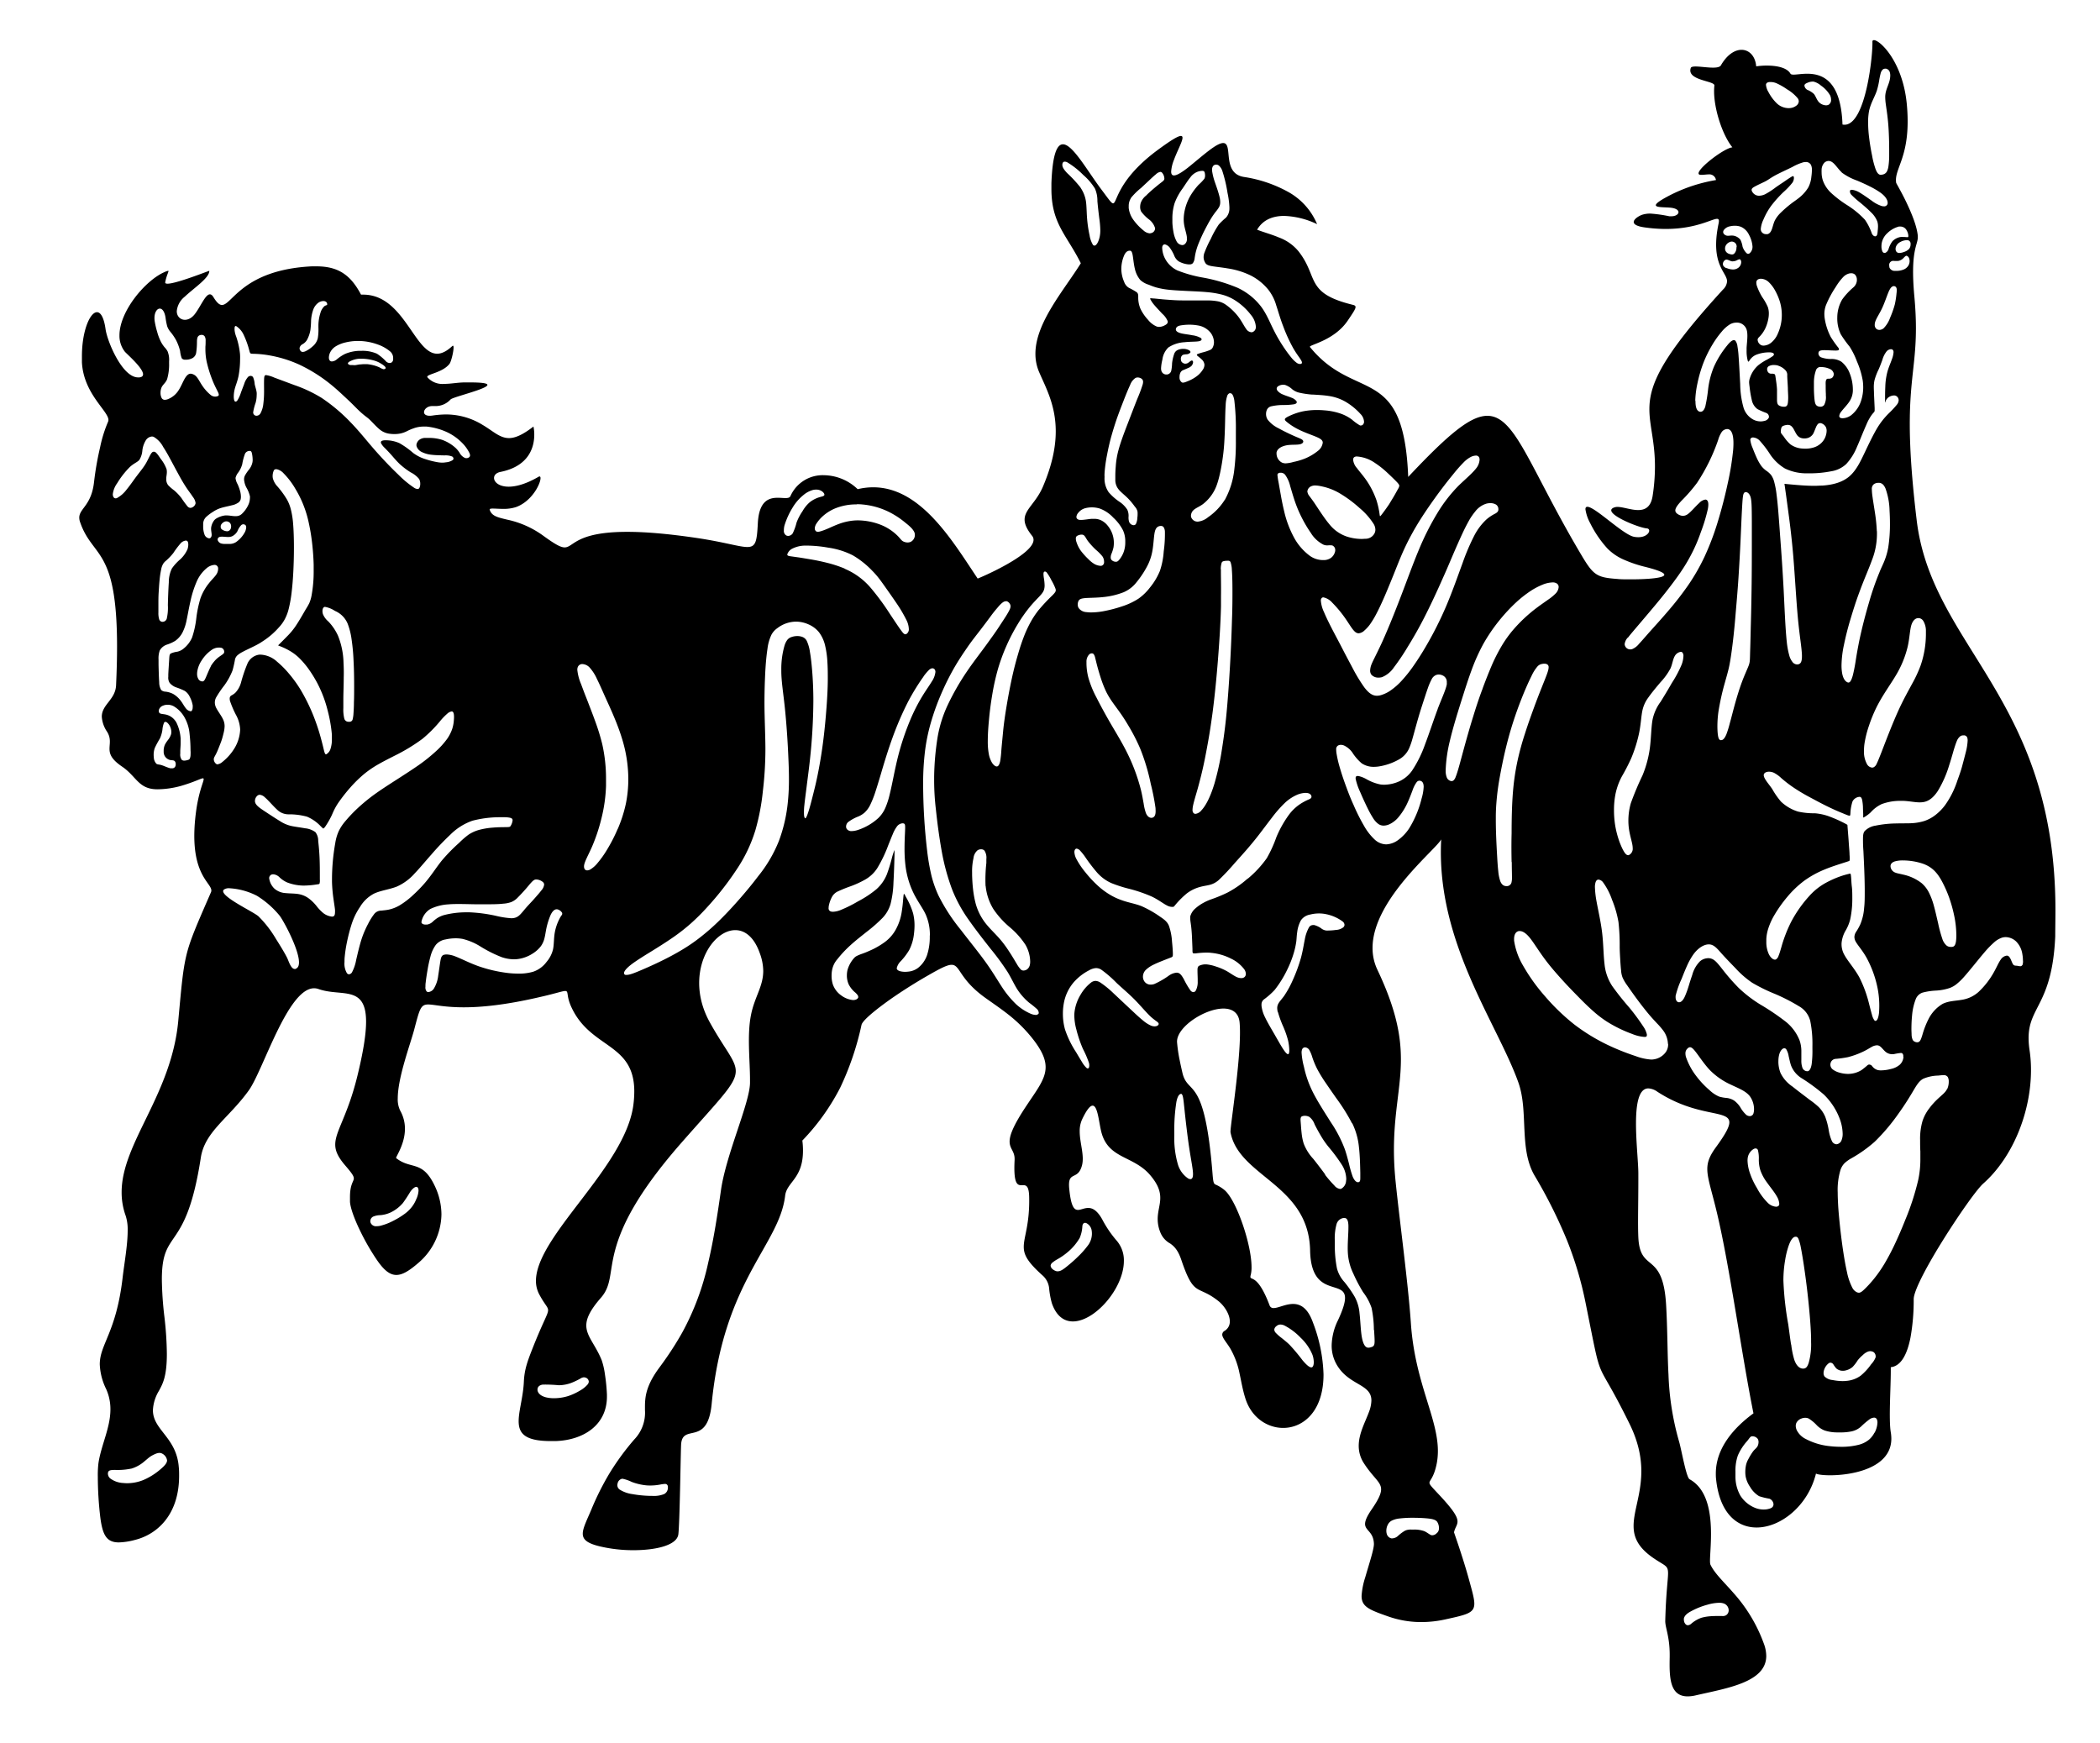 <svg id="Layer_1" data-name="Layer 1" xmlns="http://www.w3.org/2000/svg" viewBox="0 0 601.35 499.03">
  <defs>
    <style>
      .cls-1 {
        fill-rule: evenodd;
      }
    </style>
  </defs>
  <path class="cls-1" d="M588.59,260.66c0-60.81-35.35-75.27-39.73-111.67-4.32-36-.22-40-.22-55,0-2.65-.13-5.64-.46-9.22-1.19-13.1,1-14.49,1-16.84,0-.12,0-.24,0-.37-.26-2.84-1.81-6.55-3.27-9.61s-2.9-5.43-2.93-5.61c-.59-3.76,3.29-6.74,3.29-17.58,0-1.48-.07-3.1-.24-4.9-1.31-14.08-9.85-20.16-9.85-17.91v0c.15,3.68-1.87,23.77-8,23.77a2.91,2.91,0,0,1-.57-.06c-.61-17.64-10.8-14.29-14-14.29-.46,0-.78-.07-.91-.29-1.06-1.82-4.16-2.3-6.8-2.3a20.68,20.68,0,0,0-3,.22c-.45-5.52-6.26-6.94-10.1-.3-.73,1.27-5,.34-7.26.34-.74,0-1.27.11-1.37.41-1.26,3.61,6.76,3.65,6.76,5v0a14.69,14.69,0,0,0-.09,1.68c0,5.15,2.39,12.56,5.24,16.06-2.7.25-12.32,7.88-9,7.88h.08c.8,0,1.51-.13,2.12-.13a1.91,1.91,0,0,1,2.1,1.62,46.2,46.2,0,0,0-7.13,1.79,45.43,45.43,0,0,0-7,3.06c-2.26,1.23-3.09,1.93-3.09,2.34,0,.68,2.23.56,4.06.71,3.53.29,2.81,2.47.38,2.47-.18,0-.37,0-.57,0a38.92,38.92,0,0,0-5.43-.77,7.69,7.69,0,0,0-2.23.3c-.86.25-2.54,1.21-2.54,2.12,0,.6.76,1.2,3.07,1.53,15.31,2.19,21.32-4.44,21.32-1.82a3.6,3.6,0,0,1-.09.71c-2.49,11.83,2.43,13.9,2.43,16.58a3.61,3.61,0,0,1-1.2,2.37c-29.31,32.07-19.45,32.71-19.45,50.66a55.44,55.44,0,0,1-.66,8.34c-1,6.68-7,3.21-10.07,3.21a2.4,2.4,0,0,0-.73.09c-.74.21-1.06.52-1.06.88,0,1.81,8,5,10.19,5.18,1.45.12.57,2.52-2.42,2.52a6.54,6.54,0,0,1-1.27-.12C464.26,153,454,142.32,454,145.83a11.91,11.91,0,0,0,1.37,4,31.53,31.53,0,0,0,4.93,7.24,15.08,15.08,0,0,0,5,3.32,35.87,35.87,0,0,0,5.83,1.94c11.45,2.86,2.31,3.57-4.09,3.57-1.58,0-3,0-3.88-.11-2.94-.21-4.65-.47-6.07-1.4s-2.52-2.54-4.23-5.42c-14.85-25-18.85-39.9-26.95-39.9-4.92,0-11.36,5.48-22.66,17.5-.64-16.35-4.4-21.64-9.65-24.87s-12-4.34-18.5-12.35a.17.17,0,0,1,0-.05c0-.62,7.06-1.84,10.88-7.56,1.43-2.12,2.19-3.23,2.19-3.81,0-.33-.23-.5-.7-.62-7-1.7-9.4-3.68-10.84-6.16s-1.86-5.48-4.81-9.21A13.08,13.08,0,0,0,366.22,68c-2.08-.88-4.3-1.47-6.24-2.22,1.7-2.92,4.61-3.95,7.75-3.95a23.51,23.51,0,0,1,9.43,2.36,18.85,18.85,0,0,0-8.51-9.36,37.64,37.64,0,0,0-12.46-4.16c-6.45-1.06-2.95-9.71-5.92-9.71-.81,0-2.07.62-4.12,2.19-1.89,1.43-4.11,3.37-6,4.87-3.05,2.37-4.78,3-4.78,1.1a10.81,10.81,0,0,1,.78-3.28c1.22-3.37,3.44-6.91,2-6.91-.8,0-2.82,1.19-7,4.29-11.42,8.58-11.23,15-12.41,15-.5,0-1.24-1.15-3.21-3.77C311.4,49,307.2,41.32,304.38,41.32c-1.75,0-3,3-3.3,11.19,0,.54,0,1.05,0,1.56,0,10,4.32,13.09,8.42,21.31-4.75,7.65-13,17-13,25.92a13.16,13.16,0,0,0,1.05,5.22c1.87,4.36,4.77,9.47,4.77,17,0,4.41-1,9.63-3.74,16-2,4.55-5.18,6.38-5.18,9.28,0,1.24.59,2.68,2.14,4.63a1.78,1.78,0,0,1,.42,1.15c0,4.41-15.84,11.09-16,11.09-7.11-10.6-16.19-26.13-29.91-26.13a18.91,18.91,0,0,0-4.45.54,14.2,14.2,0,0,0-9.67-4,10.09,10.09,0,0,0-9.59,6c-.38.84-1.91.46-3.63.46-2.49,0-5.37.81-5.7,7.31-.27,5.19-.57,6.79-3,6.79-2.29,0-6.46-1.38-14.24-2.55-35-5.23-34.62,2.66-38.08,2.66-1.12,0-2.67-.84-6-3.25a27.13,27.13,0,0,0-10.46-4.7c-2.68-.64-4.43-1-5-2.83-.18-.57,1.65-.25,3.83-.25a11.31,11.31,0,0,0,3.75-.53c5.43-2,7.85-8.76,6.69-8.76a.53.53,0,0,0-.28.1c-8.42,4.89-12.75,2.4-12.75.34,0-.78.61-1.48,1.82-1.73,8.44-1.68,9.7-7.39,9.7-10.66a11,11,0,0,0-.23-2.34c-3.12,2.42-5.27,3.31-7,3.31-2.67,0-4.54-2-7.55-3.77a20,20,0,0,0-10.47-3,27.48,27.48,0,0,0-3.93.32c-3.71.53-2.59-2.72-.07-2.72h.12l.73,0a5.78,5.78,0,0,0,4.44-1.9c1-1,19-4.87,5.62-4.87h-1.56c-1.91,0-4,.42-5.89.42a5.73,5.73,0,0,1-4.77-1.85.26.26,0,0,1-.08-.18c0-.79,4.42-1.21,6.36-3.7.62-.79,1.56-5.2,1-5.2a.31.31,0,0,0-.2.1c-10.06,9.44-11.51-14.73-25.52-14.73h-.61c-3-5.71-6.6-8.1-12.78-8.1-.43,0-.87,0-1.33,0-19.74,1-22.8,11.06-25.7,11.06-.75,0-1.48-.65-2.48-2.29-.32-.53-.65-.75-1-.75-1.25,0-2.57,3.31-4.18,5.49-2.18,3-5.29,1.88-5.29-.67a6,6,0,0,1,2.27-4.14c1.4-1.32,3.17-2.66,4.58-3.93s2.47-2.46,2.47-3.48c0-.11-12.63,5-12.63,3.35,0,0,0,0,0-.07.46-2.37,1.21-3.29.83-3.29a4,4,0,0,0-1,.35c-5.47,2.34-12.93,11.2-12.93,18.11a7.37,7.37,0,0,0,1.52,4.67c.49.62,5.24,4.67,5.24,6.51,0,.47-.31.8-1.07.88a2,2,0,0,1-.36,0c-4.53,0-8.81-10.25-9.31-13.8-1.38-9.92-6.77-3.34-6.77,7.72,0,.58,0,1.16,0,1.76.46,9,7.59,13.94,7.59,16.51a1.25,1.25,0,0,1-.12.54,37.56,37.56,0,0,0-2.25,7.22,88.5,88.5,0,0,0-1.75,10c-.74,6.76-4.23,7.57-4.23,10.21a3.86,3.86,0,0,0,.24,1.29c3.58,10.43,10.58,7,10.58,35.64,0,3.25-.09,6.92-.28,11.07s-4.09,5.49-4.09,9a8.6,8.6,0,0,0,1.52,4.32c1.18,1.92.69,3.36.69,4.85s.48,3,3.6,5.12c4.16,2.81,4.66,6.5,10.13,6.5A25.88,25.88,0,0,0,52,225c4.89-1.45,6.32-2.64,6.32-1.89s-1.16,2.94-2,8.05C53.47,250,60.52,252.55,60.52,255a1.17,1.17,0,0,1-.11.51c-4,9.2-5.92,13.46-7,17.9s-1.45,9.08-2.37,19c-2,21.21-16.21,34.88-16.21,49A19.67,19.67,0,0,0,36,348.17a12.88,12.88,0,0,1,.56,4.22c0,4.18-1,9.58-1.46,13.59-1.83,15.6-6.53,18.94-6.53,24.71a17.57,17.57,0,0,0,1.85,7.12,14.05,14.05,0,0,1,1.2,5.76c0,5.29-2.66,10.26-3.43,15.42a28.4,28.4,0,0,0-.18,3.87,99.8,99.8,0,0,0,.72,11.72c.66,5,1.79,7.1,5.3,7.1a19.65,19.65,0,0,0,4.6-.71c6.28-1.55,12.66-7.12,12.66-18.38,0-.81,0-1.65-.1-2.53-.67-8.49-7.4-10.56-7.4-16.23a11.67,11.67,0,0,1,1.72-5.55c1-1.89,2.27-3.9,2.27-10.57a98.11,98.11,0,0,0-.7-10.63,98.63,98.63,0,0,1-.73-10.72c0-15,6.88-7.17,11.15-34.83.57-3.76,2.59-6.61,5.18-9.5s5.72-5.83,8.55-9.77C75.36,306.54,82.37,283,89.93,283a3.65,3.65,0,0,1,1.25.21c6.58,2.32,13.65-1.28,13.65,9.36,0,3.46-.75,8.42-2.5,15.58-2.82,11.5-6.33,15.75-6.33,19.6,0,1.83.79,3.57,2.81,5.93,4.65,5.41,1.41,2.59,1.41,9.14,0,.39,0,.83,0,1.3.1,1.68,1.13,4.57,2.59,7.67a66.22,66.22,0,0,0,5.08,8.95c2,2.93,3.7,4.35,5.61,4.35,1.74,0,3.67-1.17,6.28-3.43a18.63,18.63,0,0,0,6.63-13.87,19.17,19.17,0,0,0-2-8.38c-1.76-3.64-3.42-4.73-5.19-5.35s-3.63-.73-5.77-2.42c-.28-.22,2.51-3.84,2.51-8.42a10.54,10.54,0,0,0-1.35-5.17,7.28,7.28,0,0,1-.71-3.52c0-6,3.64-15.61,4.74-19.81,2.74-10.4,1.51-6.27,14.16-6.27,4.91,0,11.91-.62,22.06-3,4.41-1,6.18-1.67,7-1.67,1.07,0,.2,1.27,1.77,4.64,5.54,12,18,10.1,18,24.14a30.21,30.21,0,0,1-.26,3.85c-2.32,17.82-27.9,37.48-27.9,50.4a8.2,8.2,0,0,0,1,3.94c1.59,2.95,2.48,3.48,2.48,4.44,0,1.16-1.3,3-4.27,10.47-.84,2.12-1.45,3.7-1.89,5.23a19.92,19.92,0,0,0-.78,4.83c-.45,9.47-6,16.94,7.71,16.94l1.35,0c7.91-.24,14.73-4.51,14.73-12.74,0-.21,0-.41,0-.62a53.47,53.47,0,0,0-.58-5.8,21.57,21.57,0,0,0-.92-4c-1.85-4.55-4.41-6.84-4.41-9.95,0-2,1.09-4.38,4.2-7.94s2.32-7.2,4.08-13.72,6-15.81,18.65-30.3c11.52-13.14,15.87-17.14,15.87-20.87,0-3.13-3.05-6.06-7.45-14-7.41-13.42.25-26.37,7.32-26.37,2.73,0,5.37,1.95,7,6.57a15.06,15.06,0,0,1,1,5.1c0,4.43-2.43,7.38-3.47,12.44-1.21,5.84-.32,13.05-.32,18.67,0,.32,0,.64,0,1-.05,2.87-1.73,7.92-3.6,13.54s-3.91,11.79-4.68,16.9c-1,7-2.06,14.1-3.7,21.06a74.73,74.73,0,0,1-7.42,19.94c-1.39,2.46-2.64,4.43-3.75,6.08s-2.09,3-2.93,4.13c-4.17,5.69-4,9-4,12a11.07,11.07,0,0,1-3.07,8.43,73.23,73.23,0,0,0-7,9.54,77.9,77.9,0,0,0-5.34,10.66c-1.28,3-2.4,5.18-2.4,6.77,0,1.92,1.63,3.06,6.62,4a41.37,41.37,0,0,0,7.91.73c6.35,0,12.44-1.38,12.84-4.55.19-1.53.35-6.89.48-12.38s.22-11.1.3-13.1c.11-3.34,2-3.16,4-3.72s4.16-1.84,4.76-8.13c1.73-17.8,6.58-29.16,11.2-37.84s9-14.69,9.84-21.78c.45-3.95,5.11-4.85,5.11-12.9a24,24,0,0,0-.18-2.91,63.52,63.52,0,0,0,10.83-15.12,81.75,81.75,0,0,0,6.11-18c.27-1.11,3-3.47,6.56-6.1s8.09-5.52,11.92-7.73c4.08-2.36,6.06-3.37,7.32-3.37,2.46,0,2.09,3.89,9.24,9.16,2.21,1.61,4.58,3.17,7,5.08a41.23,41.23,0,0,1,7.22,7.25c2.45,3.2,3.46,5.59,3.46,7.81,0,3.51-2.54,6.56-5.88,11.64-7.72,11.76-3,10.57-3,14.63,0,.1,0,.2,0,.29-.41,7.85,1.13,7.24,2.45,7.24.87,0,1.65.26,1.72,3.37.17,7.93-1.55,11.37-1.55,14.29,0,2.4,1.18,4.44,5.57,8.36a5.62,5.62,0,0,1,1.7,3.55,23.35,23.35,0,0,0,.79,4.27c4.52,13,20.61-1.26,20.61-12.15a8.59,8.59,0,0,0-2.08-5.82,31.69,31.69,0,0,1-4.13-6.09c-2.86-5.09-5.22-2.69-6.93-2.69-1.13,0-2-1-2.5-6a11.54,11.54,0,0,1-.07-1.23c0-3.74,2.65-1.33,3.73-5.59.72-2.83-.67-6.37-.67-9.68a7.93,7.93,0,0,1,.7-3.45c1.36-2.85,2.31-3.91,3-3.91,1.56,0,1.82,5.35,2.62,8,1.06,3.62,3.36,5.24,6,6.62s5.52,2.54,7.83,5.24c4.87,5.68,2.18,8.38,2.18,12.62a10,10,0,0,0,.72,3.7,6.27,6.27,0,0,0,2.88,3.31c1.06.76,2.19,1.76,3.18,4.71,1.84,5.46,3,7.2,4.44,8.17s3.21,1.21,6.23,3.64c1.62,1.31,3.21,3.72,3.21,5.77a3.08,3.08,0,0,1-1.48,2.7,1.24,1.24,0,0,0-.69,1.08c0,1,1.38,2.39,2.37,4.11a23.45,23.45,0,0,1,2.58,7c.5,2.28.86,4.58,1.66,7.13,3.88,12.47,22.39,12,22.39-6.81A44.93,44.93,0,0,0,376,378.79c-3.08-8.75-8.69-4.22-11.27-4.22a1.13,1.13,0,0,1-1.18-.78c-3.39-9-5.49-7.08-5.49-8.16a2.14,2.14,0,0,1,.1-.55,8.93,8.93,0,0,0,.23-2.21c0-6.57-4.35-19.27-7.77-22.11a10.77,10.77,0,0,0-2.67-1.61c-.44-.31-.55-.82-.72-2.9-1.13-14.31-2.87-19.9-4.53-22.74s-3.25-2.91-4.07-6.16c-.12-.53-.47-2-.8-3.66a42,42,0,0,1-.77-5.22c-.28-4.26,7.86-9.66,13.28-9.66,2.46,0,4.37,1.13,4.63,4,.75,8.24-2.61,29-2.61,31.24a.58.58,0,0,0,0,.15c1.18,6.4,6.79,10.14,12.15,14.64s10.46,9.78,10.65,19.26c.27,13.73,10,8.22,10,13.58,0,1.32-.58,3.28-2,6.34a17.12,17.12,0,0,0-1.83,7.26,10.88,10.88,0,0,0,1.93,6.27c3.57,5.22,9.45,4.87,9.45,9.49a9.67,9.67,0,0,1-.68,3.24c-1.07,2.92-2.95,6.23-2.95,9.73a9.05,9.05,0,0,0,1.54,5.09c2.69,4.14,4.87,5.25,4.87,7.38,0,1.29-.8,3-2.82,5.92-1.31,1.94-1.77,3.12-1.77,4,0,1.94,2.39,2.14,2.53,5.66v.09c0,1.57-1.39,5.7-2.47,9.48a21.59,21.59,0,0,0-1.06,5.38c0,3.08,2.13,3.95,7.68,5.89a28.34,28.34,0,0,0,9.45,1.59,31.85,31.85,0,0,0,6.92-.78c6.15-1.35,8.23-1.8,8.23-4.5,0-1.49-.64-3.67-1.57-7.05-1.71-6.23-4.24-13.31-4.24-13.37.28-1.36,1-2,1-3.1,0-1.29-1.06-3.15-5.16-7.54-2.16-2.31-2.87-3-2.87-3.54,0-.76,1.24-1.37,2.06-5.43a19,19,0,0,0,.35-3.67c0-9.54-6.6-19.66-7.74-36.67-.39-5.69-1.17-12.76-2-19.92s-1.74-14.41-2.36-20.49c-1.67-16.25,1.51-24.85,1.51-35.08,0-6.88-1.43-14.49-6.73-25.65a14.41,14.41,0,0,1-1.39-6.25c0-13.9,18.37-28.33,19.66-31.1-.07,1.25-.1,2.48-.1,3.71,0,27.49,16.33,49.49,22.19,65.9,1.5,4.21,1.51,8.91,1.74,13.55s.62,9.23,2.93,13.17a139.81,139.81,0,0,1,9.28,18.54,102,102,0,0,1,5.3,17.85c2.58,12.78,3.13,16.16,4.32,19s3.05,5.05,8.23,15.57c6.91,14,1.2,22.38,1.2,29.32,0,3.27,1.28,6.22,5.79,9.28,3.25,2.21,4.08,2,4.08,4.28,0,1.89-.59,5.48-.8,13.58-.06,1.89,1.27,4.5,1.27,9.69,0,.22,0,.47,0,.7-.12,5.75-.05,11.28,5.15,11.28a10.17,10.17,0,0,0,2.3-.29c8.86-2.05,20.2-3.71,20.2-11.29a10.36,10.36,0,0,0-.7-3.55,44.27,44.27,0,0,0-8.55-14.33c-2.9-3.34-5.5-5.68-6.73-8.26-.36-.75.16-4.42.16-8.77,0-5.81-.92-12.82-6.13-15.68-.48-.25-1.07-2.38-1.62-4.75s-1.07-5-1.43-6.17a79.32,79.32,0,0,1-3-19.08c-.33-6.24-.26-12.61-.67-19.8-.44-7.91-2.32-10.2-4.13-11.78s-3.57-2.5-3.83-7.64c-.18-3.69,0-10,0-16.51V336c0-6-2.74-24.33,2.87-24.33a4.87,4.87,0,0,1,2.56.94c11.51,7.5,20.63,5.07,20.63,8.78,0,1.34-1.18,3.47-3.84,7.13-1.78,2.43-2.47,4.18-2.47,6.24,0,2.84,1.3,6.29,2.87,13,1.86,7.91,3.63,18.18,5.35,28.46s3.39,20.56,5,28.5c-5.47,4-10.78,9.85-10.78,17.22,0,.51,0,1,.07,1.57,1,9.83,6,13.9,11.61,13.9,6.9,0,14.71-6.2,17-15.44,1.88,1.12,21.58,1.21,21.58-10a11.82,11.82,0,0,0-.16-1.83c-.62-3.58,0-12.67,0-17.47,0-.43,0-.81,0-1.16,3.16-.34,4.8-4.2,5.64-8.48a60,60,0,0,0,.92-11c0-2.51,4.06-10,8.58-17.21s9.5-14.27,11.34-15.9c8.61-7.64,13.67-20.65,13.67-32.5a37.88,37.88,0,0,0-.41-5.68,24.16,24.16,0,0,1-.28-3.48c0-9.08,6.75-9.62,7.63-29.06C588.54,265.61,588.59,263.1,588.59,260.66ZM44.8,416.22a2.73,2.73,0,0,1,.86-.17,1.74,1.74,0,0,1,.89.26,2.57,2.57,0,0,1,1.29,1.87v0c0,.73-.62,1.48-1.82,2.5a18.75,18.75,0,0,1-5,3.15,12.55,12.55,0,0,1-4.62.9,9,9,0,0,1-1.06-.06,6.72,6.72,0,0,1-3.8-1.33A1.84,1.84,0,0,1,30.9,422a1.38,1.38,0,0,1,.08-.48c.19-.44.58-.57,1.8-.6a19.34,19.34,0,0,0,4.94-.4,10.2,10.2,0,0,0,3.72-2.12c.78-.64,1.05-.91,1.53-1.25A9,9,0,0,1,44.8,416.22Zm49.38-313.9a3.57,3.57,0,0,1,.42-1.51,4.28,4.28,0,0,1,1.49-1.6,9.27,9.27,0,0,1,2.77-1.13,15.1,15.1,0,0,1,3.36-.44,16.29,16.29,0,0,1,5.93,1,11.27,11.27,0,0,1,3.57,2,2.44,2.44,0,0,1,.86,1.75c0,.11,0,.22,0,.32a1.22,1.22,0,0,1-.34,1,1,1,0,0,1-.67.24,1.57,1.57,0,0,1-.94-.37,14,14,0,0,0-2.69-2.29,10.22,10.22,0,0,0-4.36-.83H103a11.3,11.3,0,0,0-4.22.9,11.92,11.92,0,0,0-2.31,1.53,2.45,2.45,0,0,1-1.38.61H95c-.43,0-.82-.34-.82-1.11Zm16.24,3a.37.37,0,0,1,0,.17.66.66,0,0,1-.52.23h-.12a4.28,4.28,0,0,1-1-.46,10.39,10.39,0,0,0-1.64-.61,12.29,12.29,0,0,0-2-.37l-.76,0a8.23,8.23,0,0,0-1,.06c-.53,0-1,.13-1.48.2s-.66,0-1,0h-.39a1.13,1.13,0,0,1-.81-.3.27.27,0,0,1-.07-.18c0-.14.12-.33.49-.54a6.61,6.61,0,0,1,2.89-.8l.55,0a13.53,13.53,0,0,1,3.44.49,7.3,7.3,0,0,1,2.23,1,4.1,4.1,0,0,1,1,.76A.65.65,0,0,1,110.42,105.29ZM85.8,99.58a1.58,1.58,0,0,1,.81-1,3.44,3.44,0,0,0,1.27-1.19,9.12,9.12,0,0,0,1-2.84,24.62,24.62,0,0,0,.2-2.82,11.32,11.32,0,0,1,.6-3,4.26,4.26,0,0,1,1.56-2.1,2.62,2.62,0,0,1,1.36-.42,1.41,1.41,0,0,1,.57.11.84.84,0,0,1,.52.73.45.45,0,0,1,0,.18c-.11.23-.47.17-.84.49a4.26,4.26,0,0,0-1.1,1.91,12.26,12.26,0,0,0-.57,3.43c0,.23,0,.46,0,.69A15.32,15.32,0,0,1,91,96.87a4.39,4.39,0,0,1-1.51,2.35,8.09,8.09,0,0,1-1.87,1.29,2.23,2.23,0,0,1-.92.27.88.88,0,0,1-.42-.11,1.16,1.16,0,0,1-.49-.93A.47.47,0,0,1,85.8,99.58Zm-17.08,1.71a22.44,22.44,0,0,0-1.08-4.89,6.94,6.94,0,0,1-.47-1.92c0-.12,0-.26,0-.39,0-.42.08-.83.46-.71A6,6,0,0,1,69.83,96a25,25,0,0,1,1.55,4.33c.13.48.2.72.34.84s.34.13.75.14a29.52,29.52,0,0,1,4.75.47,35.38,35.38,0,0,1,8.35,2.57,44.16,44.16,0,0,1,9.57,6.08c1.55,1.27,3,2.67,4.37,3.94s2.45,2.42,3.28,3.21,1.36,1.21,1.78,1.54.74.55,1.15.92c.82.76,2,2.13,3.08,3a5.49,5.49,0,0,0,3,1.19,8.68,8.68,0,0,0,1.13.07,9.3,9.3,0,0,0,1.66-.15,7.69,7.69,0,0,0,1.94-.68,15.08,15.08,0,0,1,1.92-.82,8.3,8.3,0,0,1,2.88-.5l.82,0a18.67,18.67,0,0,1,5.74,1.55,14.87,14.87,0,0,1,4.42,3.1,10.76,10.76,0,0,1,2.15,3,1.67,1.67,0,0,1,.14.61.65.65,0,0,1-.31.56,1.24,1.24,0,0,1-.73.23,1.29,1.29,0,0,1-.43-.07,3.34,3.34,0,0,1-1.33-1.14,7.18,7.18,0,0,0-1.27-1.66,11.41,11.41,0,0,0-3.93-2.38,12.4,12.4,0,0,0-3.86-.55l-.82,0A2.89,2.89,0,0,0,120,126a2.33,2.33,0,0,0-.67,1,1.42,1.42,0,0,0-.08.45,1.36,1.36,0,0,0,.15.61,2.77,2.77,0,0,0,1.21,1.29,8.08,8.08,0,0,0,2.94.87c1.21.15,2.64.15,3.7.19a5.2,5.2,0,0,1,2.2.3.74.74,0,0,1,.41.6.63.63,0,0,1-.21.43,4.21,4.21,0,0,1-2,.65,6,6,0,0,1-1,.09,8.24,8.24,0,0,1-1.38-.13,24.19,24.19,0,0,1-3.45-.87,11.47,11.47,0,0,1-3.49-1.76,24.37,24.37,0,0,0-3.93-2.81,9.45,9.45,0,0,0-3.83-.83h-.43c-.79.05-1.06.26-1.06.56a.76.76,0,0,0,0,.21,5,5,0,0,0,1.1,1.42c.51.53,1.09,1.11,1.8,1.91s1.55,1.82,2.52,2.74a21.9,21.9,0,0,0,3.11,2.35,7.23,7.23,0,0,1,2.4,1.89,2.69,2.69,0,0,1,.33,1.37,2.75,2.75,0,0,1-.16,1c-.13.32-.3.5-.61.5a2.07,2.07,0,0,1-1-.37,29,29,0,0,1-4.54-3.78c-2-1.9-4.43-4.43-6.69-7s-4.35-5.27-6.9-7.9a49.59,49.59,0,0,0-8.39-7.07,39.25,39.25,0,0,0-7.77-3.65l-5.75-2.14a9.12,9.12,0,0,0-2.3-.7l-.17,0c-.37.09-.41.54-.44,1.38s0,2.08,0,3.33a28.51,28.51,0,0,1-.22,3.57,7.23,7.23,0,0,1-.78,2.6,1.35,1.35,0,0,1-1.13.75h-.11a.94.94,0,0,1-.88-1,14.87,14.87,0,0,1,.7-2.71,8.38,8.38,0,0,0,.3-2.16,4.82,4.82,0,0,0,0-.77c-.11-.88-.42-1.64-.57-2.42a6,6,0,0,0-.47-2,.85.85,0,0,0-.7-.35,1.1,1.1,0,0,0-.7.27A5.5,5.5,0,0,0,69.91,110c-.31.83-.63,1.62-.93,2.46a9.4,9.4,0,0,1-1,2.2.74.74,0,0,1-.51.35c-.18,0-.33-.14-.42-.46a4,4,0,0,1-.11-1,9,9,0,0,1,.24-2c.26-1.13.75-2.11,1.12-3.84a26.3,26.3,0,0,0,.45-4.8C68.77,102.3,68.76,101.79,68.72,101.29Zm29.65,88.48a22,22,0,0,0-1.57-7.7A14.49,14.49,0,0,0,94,177.94a5.46,5.46,0,0,1-1.53-2.1,3,3,0,0,1-.13-.86c0-.53.16-1,.55-1.18a.82.82,0,0,1,.28,0,7.67,7.67,0,0,1,2.75,1.14,6.82,6.82,0,0,1,3.67,3.75,19.93,19.93,0,0,1,1.1,4.48,56.68,56.68,0,0,1,.55,6c.13,2.36.17,4.86.17,7.11,0,1.8,0,3.45-.06,4.76,0,1.48-.08,2.53-.13,3.3a8.12,8.12,0,0,1-.22,1.56.9.9,0,0,1-1,.78h-.15a1.21,1.21,0,0,1-1.26-.91,10.73,10.73,0,0,1-.27-3c0-.72,0-1.55,0-2.52,0-1.8.11-4,.11-6.25C98.48,192.47,98.44,191.06,98.37,189.77ZM66.45,144.68a4.74,4.74,0,0,0,1.58-.62,1.71,1.71,0,0,0,.86-1,3.1,3.1,0,0,0,.1-.79,6.36,6.36,0,0,0-.16-1.34,12.36,12.36,0,0,0-.8-2.29,4.63,4.63,0,0,1-.58-1.7v-.1a4.14,4.14,0,0,1,.84-1.62,7.43,7.43,0,0,0,1.08-2.31,15.48,15.48,0,0,1,.8-3,1.45,1.45,0,0,1,1.26-.78h.18c.38.07.46.34.58.93a9.78,9.78,0,0,1,.16,1.59,3.64,3.64,0,0,1-.06.74,4.9,4.9,0,0,1-1,2.09,11.45,11.45,0,0,0-1.18,1.75,2.45,2.45,0,0,0-.22,1,3.1,3.1,0,0,0,.07.62,5.78,5.78,0,0,0,.61,1.78,8.93,8.93,0,0,1,1,2.49,2.28,2.28,0,0,1,0,.45A5,5,0,0,1,71,144.8a8.18,8.18,0,0,1-1.76,2.37,2.39,2.39,0,0,1-1.72.63h-.27c-.68,0-1.51-.2-2.32-.2l-.45,0a6.43,6.43,0,0,0-2.41.8,2.4,2.4,0,0,0-1,1,4.25,4.25,0,0,0-.62,1.82,1.85,1.85,0,0,0,0,.24c0,.64.18,1.3.16,1.78s-.29.92-.71.92A1.64,1.64,0,0,1,58.54,153a6.53,6.53,0,0,1-.36-2.32c0-.25,0-.49,0-.7a2.8,2.8,0,0,1,.86-1.95A12.64,12.64,0,0,1,61,146.56a8.66,8.66,0,0,1,2.22-1.08C64.21,145.17,65.58,144.91,66.45,144.68Zm-2.88,9c.6,0,1.33.11,1.89.09a2.45,2.45,0,0,0,1.56-.55,3.32,3.32,0,0,0,1-1.17,5.27,5.27,0,0,1,1-1.61.88.88,0,0,1,1.33,0,1,1,0,0,1,.15.57,3.48,3.48,0,0,1-.53,1.64,8.1,8.1,0,0,1-2.44,2.62,3.49,3.49,0,0,1-2,.49h-1a4.09,4.09,0,0,1-1.2-.13,1.52,1.52,0,0,1-1-1,1,1,0,0,1,0-.17c0-.34.23-.65.77-.75A3.53,3.53,0,0,1,63.57,153.68Zm-.37-2.84v-.12a.91.91,0,0,1,.2-.59,2,2,0,0,1,1.1-.8,1.4,1.4,0,0,1,1.37.44,1.52,1.52,0,0,1,.31,1,1.47,1.47,0,0,1-.07.48,1.15,1.15,0,0,1-1,.88H65a2.72,2.72,0,0,1-1.44-.52A.85.85,0,0,1,63.2,150.84ZM47.41,91a19.24,19.24,0,0,0,.46,2.41A4.91,4.91,0,0,0,48.78,95a14.87,14.87,0,0,1,1.6,2.33,14,14,0,0,1,1.2,3.21,7.68,7.68,0,0,0,.48,2.08,1.23,1.23,0,0,0,1,.38h.33a3.92,3.92,0,0,0,1.78-.48,2.15,2.15,0,0,0,1-1.47A20.55,20.55,0,0,0,56.4,98c0-1,.11-1.59.58-1.9a1.35,1.35,0,0,1,.73-.2,1,1,0,0,1,.92.45,2.32,2.32,0,0,1,.25,1.28c0,.49,0,1.06-.06,1.65,0,.25,0,.49,0,.75a17.07,17.07,0,0,0,.41,3.75,35.82,35.82,0,0,0,1.84,5.67c.69,1.62,1.31,2.64,1.51,3.22a1.13,1.13,0,0,1,.07.37c0,.28-.2.37-.5.46a2,2,0,0,1-.54.07,2.07,2.07,0,0,1-1.21-.41,12.1,12.1,0,0,1-2.44-2.68c-.69-1-1.08-1.86-1.59-2.47a2.55,2.55,0,0,0-1.72-1h-.06c-.55,0-1.06.38-1.63,1.31s-1.19,2.58-2,3.71a6.32,6.32,0,0,1-2.64,2.17,2.82,2.82,0,0,1-1.12.29,1,1,0,0,1-.9-.5,3.16,3.16,0,0,1-.33-1.53,3.83,3.83,0,0,1,.27-1.46c.38-.91,1.18-1.3,1.62-2.44a14.83,14.83,0,0,0,.56-4.5v-.56a6.42,6.42,0,0,0-.45-2.93,6.13,6.13,0,0,0-.85-1.14A8.51,8.51,0,0,1,46,97.71,15.1,15.1,0,0,1,45,95a23.37,23.37,0,0,1-.67-2.84,6,6,0,0,1-.1-1.08C44.23,88,46.82,87,47.41,91ZM43,130.35c-.41.72-.81,1.7-1.45,2.72s-1.53,2.09-2.45,3.31-1.84,2.6-2.84,3.8a8.63,8.63,0,0,1-2.8,2.46,1.06,1.06,0,0,1-.34.06c-.52,0-.79-.48-.82-1.1v-.07a6.64,6.64,0,0,1,1.25-3.15,24.61,24.61,0,0,1,3.59-4.61c1.23-1.14,2.21-1.41,2.76-2.07a6,6,0,0,0,.87-2.75,7.1,7.1,0,0,1,.94-2.78A2.28,2.28,0,0,1,43.49,125a1.52,1.52,0,0,1,.51.09A7.19,7.19,0,0,1,46.74,128c.87,1.32,1.63,2.73,2.45,4.26s1.7,3.18,2.41,4.45,1.25,2.15,1.86,3.06,1.33,1.84,1.82,2.6A3.42,3.42,0,0,1,56,144a.76.76,0,0,1,0,.15,1.66,1.66,0,0,1-.9,1.12,1.29,1.29,0,0,1-.57.16,1.15,1.15,0,0,1-.8-.39,27.18,27.18,0,0,1-1.76-2.4,14.59,14.59,0,0,0-2.1-2.22,12.45,12.45,0,0,1-1.72-1.49,2.72,2.72,0,0,1-.54-1.7c0-.06,0-.13,0-.21,0-.54.17-1.17.17-1.83a3.7,3.7,0,0,0-.09-.86A10.39,10.39,0,0,0,46,131.37c-.66-1-1.24-1.84-1.73-2a.57.57,0,0,0-.22,0C43.67,129.29,43.33,129.73,43,130.35Zm10.66,27a8.84,8.84,0,0,1-2,2.78,13.92,13.92,0,0,0-2.43,2.64,9,9,0,0,0-.89,4c-.13,1.91-.23,4.58-.27,6.52a13.72,13.72,0,0,1-.33,3.91,1.27,1.27,0,0,1-1.18.86h-.12a1,1,0,0,1-.84-.67,5.92,5.92,0,0,1-.24-2c0-.63,0-1.47,0-2.46s0-2,.07-3.16.15-2.5.27-3.69a27.08,27.08,0,0,1,.46-3.08,4.81,4.81,0,0,1,.61-1.62,3.77,3.77,0,0,1,.8-.84,17,17,0,0,0,2.06-2.17,25.23,25.23,0,0,1,2.11-2.8,2.35,2.35,0,0,1,1.46-.77.63.63,0,0,1,.47.17C54,155.37,54,156.39,53.66,157.37Zm-3.44,62.06a.94.94,0,0,1-1,.59,2.29,2.29,0,0,1-.43,0c-.76-.16-1.83-.69-2.56-.91s-1.14-.13-1.47-.41a2.77,2.77,0,0,1-.71-1.72,7.26,7.26,0,0,1-.05-.83,5.66,5.66,0,0,1,.35-2,29.23,29.23,0,0,1,1.44-2.66,9,9,0,0,0,.73-2.58,6.51,6.51,0,0,1,.45-1.92.46.46,0,0,1,.4-.26.87.87,0,0,1,.53.24,3.34,3.34,0,0,1,.93,1.41,3.51,3.51,0,0,1,.23,1.25,2.79,2.79,0,0,1-.07.64,5.23,5.23,0,0,1-.92,1.69,8.45,8.45,0,0,0-.86,1.33,4.53,4.53,0,0,0-.34,1.46c0,.15,0,.31,0,.47a2.54,2.54,0,0,0,.24,1.17,2.44,2.44,0,0,0,1.38,1.2c.58.19,1.2.05,1.53.37a1.24,1.24,0,0,1,.3.89A1.76,1.76,0,0,1,50.22,219.43ZM54.57,216a3.06,3.06,0,0,1-.23,1.26.85.85,0,0,1-.57.37,3.86,3.86,0,0,1-1,.18,1.06,1.06,0,0,1-.72-.23,2.52,2.52,0,0,1-.43-1.78c0-.18,0-.37,0-.58,0-.74.11-1.54.11-2.49,0-.37,0-.76,0-1.19A12.24,12.24,0,0,0,50.56,207a4.59,4.59,0,0,0-2.51-2.22c-.86-.31-1.62-.27-2.06-.43a.7.7,0,0,1-.52-.71,2.24,2.24,0,0,1,0-.24,1.85,1.85,0,0,1,1.13-1.3,3.44,3.44,0,0,1,1.39-.29,3.76,3.76,0,0,1,1.68.39,8.49,8.49,0,0,1,3.17,3.23,11.66,11.66,0,0,1,1.45,4.75,44.48,44.48,0,0,1,.27,4.78C54.59,215.31,54.59,215.66,54.57,216Zm-6-20.47a4.28,4.28,0,0,0,1.9,1.31,18.93,18.93,0,0,1,2.43,1,4,4,0,0,1,1.44,1.71,8,8,0,0,1,.84,2.42,3.23,3.23,0,0,1,0,.53c0,.56-.15,1-.44,1.16a.51.51,0,0,1-.22,0,2.07,2.07,0,0,1-1.29-.82c-.51-.61-.91-1.45-1.51-2.22a7.28,7.28,0,0,0-2.17-1.92,6.49,6.49,0,0,0-2.12-.64,1.93,1.93,0,0,1-1.26-.46,4.2,4.2,0,0,1-.58-2.27c-.1-1.31-.15-3.31-.19-5,0-.52,0-1,0-1.48a6.7,6.7,0,0,1,.35-2.59,3.67,3.67,0,0,1,2.14-1.7,11,11,0,0,0,2.31-1.06,6.84,6.84,0,0,0,2-2.27,13.1,13.1,0,0,0,1.22-3.57c.33-1.51.64-3.42,1.11-5.46a29.59,29.59,0,0,1,1.89-5.88,10.23,10.23,0,0,1,2.69-3.56,3.92,3.92,0,0,1,2.3-1h0a1,1,0,0,1,1.05.92,2.28,2.28,0,0,1,0,.27,2.93,2.93,0,0,1-.58,1.65c-.47.69-1.22,1.36-2.06,2.43a14.94,14.94,0,0,0-2.41,4.28A32.77,32.77,0,0,0,56.22,177,26.56,26.56,0,0,1,55,182.56a8.18,8.18,0,0,1-2.3,3.06,4.23,4.23,0,0,1-1.93,1,6.86,6.86,0,0,0-1.86.51c-.4.26-.4.71-.47,1.84s-.2,3-.25,4.18c0,.23,0,.45,0,.64A2.71,2.71,0,0,0,48.55,195.49Zm11.81-4.72c-.29.51-.55,1.14-.8,1.71s-.47,1.11-.69,1.6-.45.93-.82,1a.64.64,0,0,1-.2,0,1.33,1.33,0,0,1-1.05-.65,2.89,2.89,0,0,1-.38-1.55,4.29,4.29,0,0,1,.06-.69,7.84,7.84,0,0,1,1.26-3.13,10.4,10.4,0,0,1,2.86-3,3.58,3.58,0,0,1,2.76-.6,1.17,1.17,0,0,1,.82,1.09v.1c0,.28-.14.45-.46.7s-.94.63-1.38,1a6.8,6.8,0,0,0-1.07,1.08A9.1,9.1,0,0,0,60.36,190.77Zm2,28.08a.83.83,0,0,1-.57-.22,1.73,1.73,0,0,1-.59-1.25v-.1a2,2,0,0,1,.28-.74c.17-.32.41-.73.7-1.39s.63-1.55,1-2.49.62-1.91.82-2.75a8.89,8.89,0,0,0,.3-2,4.52,4.52,0,0,0-.38-1.81c-.49-1.13-1.46-2.33-2-3.38a3.5,3.5,0,0,1-.42-1.59,3.25,3.25,0,0,1,.32-1.36,29.94,29.94,0,0,1,2.41-3.56,19.12,19.12,0,0,0,2.35-4.3,32.11,32.11,0,0,0,.71-3.2,2.41,2.41,0,0,1,.64-1.06,6.82,6.82,0,0,1,1.5-1c.7-.39,1.62-.81,2.62-1.3s2.06-1,3-1.65a22,22,0,0,0,4.8-4.09,10.91,10.91,0,0,0,1.61-2.2,12.87,12.87,0,0,0,1.19-3.09,37.27,37.27,0,0,0,.84-4.74c.22-1.85.39-3.94.5-6.23s.16-4.47.16-6.69c0-2.5-.08-4.9-.24-6.79a23.82,23.82,0,0,0-.69-4.22,11.31,11.31,0,0,0-1.09-2.69,25,25,0,0,0-2.65-3.64,5.57,5.57,0,0,1-1.36-2.36,3.26,3.26,0,0,1-.07-.7,3.81,3.81,0,0,1,.26-1.38c.15-.42.37-.56.71-.56h.19a3.79,3.79,0,0,1,2,1.2,22,22,0,0,1,3.39,4.48,31.2,31.2,0,0,1,3.62,8.88,57.27,57.27,0,0,1,1.11,6.37c.26,2.22.42,4.44.47,6.43,0,.54,0,1.06,0,1.56a37.77,37.77,0,0,1-.61,7.29,10,10,0,0,1-.65,2.16,19.74,19.74,0,0,1-1,1.74c-.77,1.34-1.89,3.29-2.79,4.64a19.22,19.22,0,0,1-2.45,3c-.82.84-1.76,1.78-2.23,2.25l-.46.45,1,.41a18.06,18.06,0,0,1,2.07,1,13.79,13.79,0,0,1,2.83,2.06,23.65,23.65,0,0,1,2.9,3.39,35.42,35.42,0,0,1,2.49,4.06,34.92,34.92,0,0,1,2.91,7.74,41,41,0,0,1,1.21,6.91c0,.42,0,.83,0,1.2a8.8,8.8,0,0,1-.44,3A2.66,2.66,0,0,1,93.42,216h-.08c-.27,0-.41-.44-.71-1.71-.16-.68-.39-1.61-.7-2.76s-.7-2.5-1.23-4A52.86,52.86,0,0,0,86,197.38a36.89,36.89,0,0,0-3.33-4.57,26.89,26.89,0,0,0-3.34-3.34,7.45,7.45,0,0,0-4.58-2,4.93,4.93,0,0,0-.55,0,4.33,4.33,0,0,0-3.36,2.6A42.73,42.73,0,0,0,69,195.52a6.84,6.84,0,0,1-1.65,2.89,5.15,5.15,0,0,1-1.15.77,1,1,0,0,0-.42.9,2.84,2.84,0,0,0,.08.64,28.5,28.5,0,0,0,1.67,3.91,9.54,9.54,0,0,1,1.24,4.27,11.09,11.09,0,0,1-1.62,5.36,14.84,14.84,0,0,1-3.56,4A2.41,2.41,0,0,1,62.33,218.85Zm22.42,58.52a1,1,0,0,1-.37.07c-1.17,0-1.77-2.35-2.24-3.26-.72-1.41-1.82-3.23-3.17-5.36a31.63,31.63,0,0,0-5-6.46c-1.38-1.27-10.12-5.29-10.12-7.21a.56.56,0,0,1,.2-.43,2.42,2.42,0,0,1,1.61-.4,19.58,19.58,0,0,1,7.89,2.17,26.32,26.32,0,0,1,6.49,5.7C81.51,264.08,87.92,276.14,84.75,277.37ZM96,241.45a59.77,59.77,0,0,0-.93,10.16c0,.32,0,.63,0,.93a41.73,41.73,0,0,0,.41,4.75c.18,1.34.37,2.43.45,3.22a5.87,5.87,0,0,1,0,.69c0,1-.3,1.28-.87,1.28a4.91,4.91,0,0,1-2.47-1,12.61,12.61,0,0,1-2-2.1,12.4,12.4,0,0,0-2.17-2.11,6.92,6.92,0,0,0-2.91-1.24c-1.15-.2-2.53-.16-3.75-.29a5.29,5.29,0,0,1-3.16-1.26,5,5,0,0,1-1.52-3,1.08,1.08,0,0,1,1.18-1.11h.09a2.86,2.86,0,0,1,1.68.84,7.51,7.51,0,0,0,2.27,1.51,13.47,13.47,0,0,0,4.45.87h.37a24.82,24.82,0,0,0,3.68-.34c.4-.05.59-.06.7-.23a3.19,3.19,0,0,0,.09-1.16v-.85c0-1.45,0-3.58-.08-5.32-.09-2.13-.26-3.69-.39-4.86a4,4,0,0,0-.8-2.54,6,6,0,0,0-3-1.11c-1.32-.25-2.87-.42-4-.68a9.93,9.93,0,0,1-3.13-1.36c-1.22-.74-2.91-1.85-4.29-2.76s-2.43-1.62-2.77-2.43a1.43,1.43,0,0,1-.12-.6,2,2,0,0,1,.7-1.5,1.08,1.08,0,0,1,.67-.26,2.46,2.46,0,0,1,1.46.73c1,.84,2.37,2.49,3.44,3.46a4.65,4.65,0,0,0,3.26,1.41,19.54,19.54,0,0,1,5.35.66,11.65,11.65,0,0,1,3.91,2.71c.6.59.7.68.76.68h0c.09,0,.26-.06.71-.73A24.6,24.6,0,0,0,95,233.46c.25-.56.46-1.09.79-1.73a17.47,17.47,0,0,1,1.54-2.48,46.75,46.75,0,0,1,3-3.76,36.93,36.93,0,0,1,4-3.9,29.16,29.16,0,0,1,4.3-2.89c1.45-.82,2.9-1.54,4.34-2.28a51.77,51.77,0,0,0,8-4.85,37.66,37.66,0,0,0,5-5,17.47,17.47,0,0,1,2.13-2.22,2.4,2.4,0,0,1,1.24-.63.48.48,0,0,1,.29.09c.36.27.45,1.16.33,2.49a10.39,10.39,0,0,1-.43,2.32,11.27,11.27,0,0,1-1.52,3,23,23,0,0,1-3.21,3.54,48.07,48.07,0,0,1-5,4c-2,1.38-4.2,2.8-6.43,4.23s-4.48,2.88-6.41,4.29a52.7,52.7,0,0,0-4.92,4.11,41.73,41.73,0,0,0-3.27,3.5A13.08,13.08,0,0,0,97,238,13.22,13.22,0,0,0,96,241.45Zm19.33,103.1a38.45,38.45,0,0,0,2.13-3.24c.62-.89,1.28-1.42,1.73-1.44s.66.47.66,1.09a6.78,6.78,0,0,1-.66,2.46,9,9,0,0,1-1,1.85,10,10,0,0,1-2.13,2.19,22.73,22.73,0,0,1-3.61,2.21,16.08,16.08,0,0,1-3.62,1.36,4.78,4.78,0,0,1-.94.1,1.64,1.64,0,0,1-1.84-1.24,1.06,1.06,0,0,1,0-.25,1.46,1.46,0,0,1,.82-1.26,5.41,5.41,0,0,1,2-.41,8.69,8.69,0,0,0,3-.78A10.76,10.76,0,0,0,115.32,344.55Zm2.83-88.12a23.3,23.3,0,0,1-3.75,2.84,10.63,10.63,0,0,1-3.06,1.2c-.87.18-1.6.22-2.15.29a2.56,2.56,0,0,0-2.06,1,17.79,17.79,0,0,0-1.72,2.77,27.49,27.49,0,0,0-1.89,4.41c-.6,1.88-1.14,4.23-1.55,6a12.16,12.16,0,0,1-1.18,3.48,1.14,1.14,0,0,1-.86.58.78.78,0,0,1-.63-.38,5.37,5.37,0,0,1-.66-3.13c0-.44,0-.94.06-1.49a39.2,39.2,0,0,1,.69-4.44c.33-1.58.74-3.15,1.14-4.44a21.11,21.11,0,0,1,1.22-3.14,20.18,20.18,0,0,1,1.35-2.3,10.18,10.18,0,0,1,4-3.79c1.87-.89,4.44-1.19,6.5-2a14.92,14.92,0,0,0,5.16-3.81c1.54-1.6,3-3.42,4.74-5.36a75,75,0,0,1,5.44-5.7,16.71,16.71,0,0,1,6.33-4,31,31,0,0,1,7.55-1l1.48,0a7.92,7.92,0,0,1,1.47.1c.51.08.95.22,1,.67a.61.61,0,0,1,0,.14,3.66,3.66,0,0,1-.48,1.45c-.21.41-.35.45-1.17.47s-2.33,0-3.82.13a21.35,21.35,0,0,0-4.18.68,10.67,10.67,0,0,0-3,1.38,23.53,23.53,0,0,0-2.65,2.31,49.84,49.84,0,0,0-4.9,5c-1.63,2-2.88,4.11-4.94,6.52A40.21,40.21,0,0,1,118.15,256.43Zm2.54,7.76a.86.86,0,0,1,0-.28,5.52,5.52,0,0,1,2.55-3.63,13.79,13.79,0,0,1,5.15-1.31c.92-.08,1.9-.1,3-.1,1.57,0,3.27.06,5,.08h2c2.19,0,4.27,0,5.72-.18a8,8,0,0,0,2.25-.45,5.31,5.31,0,0,0,1.69-1.1,51.92,51.92,0,0,0,3.62-4c.93-1.06,1.29-1.38,1.89-1.38a3.22,3.22,0,0,1,1.91.75,1,1,0,0,1,.34.72A3,3,0,0,1,155,255c-.48.65-1.24,1.49-2,2.36s-1.65,1.76-2.33,2.55c-1.35,1.55-2,2.62-3.29,2.92a3.69,3.69,0,0,1-1,.11,25.67,25.67,0,0,1-4.38-.69,43.53,43.53,0,0,0-7.5-1h-.71a25.31,25.31,0,0,0-6.64.79,7.52,7.52,0,0,0-2,.9,10.94,10.94,0,0,0-1.15.92,3.1,3.1,0,0,1-1.73.9H122C121.42,264.79,120.84,264.61,120.69,264.19Zm39.63-1.31a14,14,0,0,0-1.47,4.19c-.29,1.67-.2,3.35-.49,4.75a8.56,8.56,0,0,1-1.85,3.62,7.93,7.93,0,0,1-3.84,2.82,14.21,14.21,0,0,1-4.21.54,26.12,26.12,0,0,1-3-.17,40.13,40.13,0,0,1-8.44-1.95c-2.62-.94-4.84-2.1-6.44-2.72a7.75,7.75,0,0,0-2.72-.65,3.68,3.68,0,0,0-.5.05c-.64.1-1,.42-1.2,1.49s-.42,2.88-.68,4.48a9.08,9.08,0,0,1-1.28,3.81,2.11,2.11,0,0,1-1.54.94.71.71,0,0,1-.48-.16,1.78,1.78,0,0,1-.36-1.35c0-.37,0-.79.07-1.2.12-1.11.3-2.27.52-3.56a38.52,38.52,0,0,1,.87-4,9.75,9.75,0,0,1,1.51-3.24,4.53,4.53,0,0,1,2.77-1.55,13.29,13.29,0,0,1,2.93-.33,10.44,10.44,0,0,1,2,.18,17.51,17.51,0,0,1,5.17,2.22,36.35,36.35,0,0,0,6,3,11.06,11.06,0,0,0,3.49.61,9.28,9.28,0,0,0,2.64-.39,10.53,10.53,0,0,0,2.9-1.36,8.74,8.74,0,0,0,2.18-2,6.36,6.36,0,0,0,1-2.16c.2-.74.31-1.51.46-2.32a20.63,20.63,0,0,1,1.36-4.53c.53-1.06,1.1-1.56,1.72-1.56h.1a2.14,2.14,0,0,1,1.47,1.06.61.61,0,0,1,0,.17C161.06,261.92,160.74,262.12,160.32,262.88Zm8.28,132.73a1.46,1.46,0,0,1-.34.84,8.22,8.22,0,0,1-2.21,1.77,16.67,16.67,0,0,1-3.39,1.56,13.71,13.71,0,0,1-4,.61,9.53,9.53,0,0,1-2.35-.26c-1.55-.41-2.27-1.2-2.4-2a1.23,1.23,0,0,1,0-.27c0-.64.47-1.22,1.49-1.37a40,40,0,0,1,4.57.18,10.39,10.39,0,0,0,3.82-.75,20.33,20.33,0,0,0,2.4-1.16,2.1,2.1,0,0,1,1-.36,1.49,1.49,0,0,1,.48.09A1.27,1.27,0,0,1,168.6,395.61Zm22.64,30.53a2,2,0,0,1-1.05,1.69,7.84,7.84,0,0,1-3.43.53h-.34a33,33,0,0,1-5.32-.51,9.08,9.08,0,0,1-3.69-1.32,1.56,1.56,0,0,1-.64-1.23,2.16,2.16,0,0,1,.1-.61,1.64,1.64,0,0,1,1.29-1.24h.09a10.82,10.82,0,0,1,2.64.91,16.29,16.29,0,0,0,4.4,1,15.25,15.25,0,0,0,3.82-.26,9.14,9.14,0,0,1,1.31-.17,1,1,0,0,1,.42.08.92.92,0,0,1,.41.89A1.7,1.7,0,0,1,191.24,426.14Zm174.18-46.32a1.76,1.76,0,0,1,1.24-.53,2.86,2.86,0,0,1,1.12.27,17.73,17.73,0,0,1,4.66,3.51,14,14,0,0,1,3.38,4.89,6.65,6.65,0,0,1,.38,2.11c0,.73-.17,1.27-.48,1.44a.46.46,0,0,1-.23.05c-.61,0-1.55-.89-2.52-2.05a53.05,53.05,0,0,0-3.73-4.45c-.73-.71-1.54-1.35-2.25-1.92a12.7,12.7,0,0,1-1.69-1.49,1.45,1.45,0,0,1-.41-.9A1.34,1.34,0,0,1,365.42,379.82Zm32,56.75a2.66,2.66,0,0,1,1-1.07,6.31,6.31,0,0,1,2.24-.66,31,31,0,0,1,3.95-.21c1.28,0,2.56.05,3.55.13,2.09.16,2.89.42,3.36,1a3.32,3.32,0,0,1,.52,2.06,1.71,1.71,0,0,1-.67,1.25,1.78,1.78,0,0,1-1.16.56l-.27,0c-.59-.16-1.27-.82-2.12-1.18A8.44,8.44,0,0,0,405,438l-.91,0a4.11,4.11,0,0,0-1.72.3,11.62,11.62,0,0,0-2.12,1.59,2.61,2.61,0,0,1-1.53.63,1.43,1.43,0,0,1-.29,0,1.77,1.77,0,0,1-1.32-1.29,3,3,0,0,1-.12-.87A3.79,3.79,0,0,1,397.43,436.57Zm84.75,27c.1-.65.55-1.31,1.75-2a21.35,21.35,0,0,1,5-2.05,13,13,0,0,1,3.34-.55,3.86,3.86,0,0,1,1.23.16,2.09,2.09,0,0,1,1.52,1.93v.07a1.67,1.67,0,0,1-.75,1.41,1.9,1.9,0,0,1-1.18.21h-.83c-.65,0-1.53,0-2.44.07a13,13,0,0,0-2.61.44,9.25,9.25,0,0,0-3,1.78,1.59,1.59,0,0,1-.89.36.9.9,0,0,1-.57-.23,1.79,1.79,0,0,1-.55-1.31A2.28,2.28,0,0,1,482.18,463.6ZM554.9,226.51a31.66,31.66,0,0,0,3.24-7.31c.45-1.37.84-2.74,1.19-3.95s.7-2.27,1-3a3.24,3.24,0,0,1,.95-1.37,1.39,1.39,0,0,1,.87-.3h.11a1,1,0,0,1,1.12.81,2.71,2.71,0,0,1,.07.69,16.32,16.32,0,0,1-.56,3.43c-.27,1.1-.63,2.44-1,3.83s-.91,2.88-1.4,4.23a25.72,25.72,0,0,1-3.51,7,14.35,14.35,0,0,1-2.63,2.71,10.8,10.8,0,0,1-3.31,1.82,15.13,15.13,0,0,1-3.85.64c-1.32.06-2.66,0-3.91.06a31.13,31.13,0,0,0-6.27.64,5.36,5.36,0,0,0-3.06,1.57c-.33.44-.47.92-.47,2.33,0,.78,0,1.84.12,3.33.14,2.93.38,7.5.38,11.54,0,1.74,0,3.38-.17,4.74a14.91,14.91,0,0,1-1.1,4.74,16,16,0,0,1-1.24,2.21,2.86,2.86,0,0,0-.45,1.43,2.94,2.94,0,0,0,.49,1.5c.62,1.05,1.82,2.33,3,4.44a30.92,30.92,0,0,1,3,8,26,26,0,0,1,.55,7.85c-.17,1.47-.57,2.22-1,2.22a.45.45,0,0,1-.32-.17,4.76,4.76,0,0,1-.71-1.65c-.23-.8-.49-1.82-.79-3a35.43,35.43,0,0,0-2.82-7.68c-1.36-2.47-3.22-4.52-4.17-6.23a6.25,6.25,0,0,1-.91-3.19,5.31,5.31,0,0,1,.09-1,8.68,8.68,0,0,1,1-2.82,12.14,12.14,0,0,0,1.38-3.29,27.69,27.69,0,0,0,.61-6c0-1.15,0-2.34-.13-3.39s-.15-2-.2-2.59c-.09-.93-.11-1.16-.32-1.16a1.11,1.11,0,0,0-.27.06,23.32,23.32,0,0,0-2.59.75,28.33,28.33,0,0,0-4.13,1.86,17.88,17.88,0,0,0-4.69,3.75,35.87,35.87,0,0,0-5.21,7.44,40.12,40.12,0,0,0-2.81,7.32c-.29,1-.52,1.75-.76,2.33a1.89,1.89,0,0,1-.78,1.07.62.62,0,0,1-.27.05c-.57,0-1.26-.61-1.73-1.54a8.1,8.1,0,0,1-.73-3.58c0-.27,0-.55,0-.82a11.71,11.71,0,0,1,.57-3,19.06,19.06,0,0,1,1.8-3.93,38.5,38.5,0,0,1,3.55-5,29.07,29.07,0,0,1,4.9-4.7,27.84,27.84,0,0,1,5.5-3.09c1.76-.75,3.35-1.26,4.48-1.64l2.19-.7.65-.22c.16-.05.24-.08.24-.68,0-.26,0-.62-.05-1.13,0-.85-.14-2.14-.22-3.41s-.19-2.56-.26-3.41l-.13-1.72s0-.07-.82-.49a38.33,38.33,0,0,0-4-1.8,15.59,15.59,0,0,0-4.47-1.05,21.3,21.3,0,0,1-4.86-.49,12.41,12.41,0,0,1-4.84-2.82,22.06,22.06,0,0,1-2.57-3.69c-.94-1.36-2.4-2.95-2.4-3.91v0c0-.63.68-1,1.51-1a3.58,3.58,0,0,1,1.36.29,8.92,8.92,0,0,1,2.08,1.48,35.88,35.88,0,0,0,3.09,2.43c1.34.93,3.06,2,4.84,2.95s3.59,1.93,5.1,2.67,2.74,1.3,3.71,1.7,1.66.69,2.13.87a3.13,3.13,0,0,0,.73.22c.22,0,.23-.19.27-.69a12.63,12.63,0,0,1,.6-3.4,2.44,2.44,0,0,1,2-1.32c.34,0,.61.2.77.94a13.83,13.83,0,0,1,.22,2c0,.76.06,1.5.07,2l0,1s0,0,0,0a1.12,1.12,0,0,0,.34-.15,9.64,9.64,0,0,0,1.82-1.36,9.73,9.73,0,0,1,3.13-2.35,15.1,15.1,0,0,1,5.42-.93H545c1.71.06,3.29.43,4.7.43a6.37,6.37,0,0,0,1-.07C552.28,229.47,553.65,228.41,554.9,226.51ZM545,250.45c-1.53-.38-2.47-.42-3.11-1.14a2,2,0,0,1-.53-1.26c0-.55.32-1.08,1.23-1.38a8.13,8.13,0,0,1,2.37-.28,18.24,18.24,0,0,1,5.66.93c2.62.93,4.13,2.54,5.52,5.15a34.83,34.83,0,0,1,2,4.52,40.12,40.12,0,0,1,1.41,5,28.29,28.29,0,0,1,.66,5.8,12.7,12.7,0,0,1-.1,1.78c-.22,1.4-.7,1.59-1.36,1.59h-.12a1.91,1.91,0,0,1-1.19-.38,4.25,4.25,0,0,1-1.26-2,36.64,36.64,0,0,1-1.19-4.43c-.41-1.71-.8-3.53-1.24-5.08a19.32,19.32,0,0,0-1.47-3.84,8.86,8.86,0,0,0-2-2.53A13.17,13.17,0,0,0,545,250.45Zm.07,52.14a2.37,2.37,0,0,1-.06.52,3.38,3.38,0,0,1-1,1.78,5.71,5.71,0,0,1-2.49,1.21,12,12,0,0,1-2.86.41,4.13,4.13,0,0,1-.9-.08,3,3,0,0,1-1.7-1.2,1.17,1.17,0,0,0-.77-.39.9.9,0,0,0-.43.12,22.85,22.85,0,0,1-1.78,1.45,7.31,7.31,0,0,1-3.88,1.11,8.89,8.89,0,0,1-2.41-.35,5.8,5.8,0,0,1-1.9-.88,1.75,1.75,0,0,1-.75-1.4,2,2,0,0,1,.13-.68,1.6,1.6,0,0,1,1.42-1,30.4,30.4,0,0,0,3.49-.49,23.88,23.88,0,0,0,4.41-1.61c1.16-.56,1.7-.95,2.37-1.31a3.26,3.26,0,0,1,1.5-.47,1.45,1.45,0,0,1,.64.14c.7.34,1.27,1.31,2,1.84a3,3,0,0,0,2.33.52,16,16,0,0,1,1.85-.3,1.13,1.13,0,0,1,.38.05A1,1,0,0,1,545,302.59ZM501.22,126a.66.66,0,0,1,.17-.51.85.85,0,0,1,.62-.22,2.91,2.91,0,0,1,1.78.8,29,29,0,0,1,3.13,4.09,13.28,13.28,0,0,0,4.22,4,14.11,14.11,0,0,0,6.29,1.38h.79a31.39,31.39,0,0,0,6.11-.58,8.09,8.09,0,0,0,4.36-2.09,16.26,16.26,0,0,0,3.11-5c.5-1.1,1-2.36,1.49-3.55s1-2.35,1.38-3.23a15.23,15.23,0,0,1,1.11-2,11,11,0,0,1,.73-.93.82.82,0,0,0,.31-.72c0-.14,0-.31,0-.54l-.19-4.15c0-.65-.05-1.25-.05-1.8a9.32,9.32,0,0,1,.18-2,16.19,16.19,0,0,1,1.2-3.16c.43-1,.73-1.8,1.07-2.73a6.79,6.79,0,0,1,1.29-2.53,1.78,1.78,0,0,1,1.17-.53.7.7,0,0,1,.59.27,1.13,1.13,0,0,1,.15.6,6.85,6.85,0,0,1-.47,2c-.4,1.16-1,2.45-1.33,3.76a18.61,18.61,0,0,0-.56,4.11c-.07,1.46-.07,3.06-.07,3.86a3.18,3.18,0,0,0,0,.69,1,1,0,0,0,.07-.16,2.58,2.58,0,0,1,.75-1.22,2.88,2.88,0,0,1,1.71-.67h.18a1.32,1.32,0,0,1,1.13,1,1.43,1.43,0,0,1,.06.37,2.22,2.22,0,0,1-.53,1.29,26.2,26.2,0,0,1-2.24,2.4,21.87,21.87,0,0,0-3.33,4.19c-1.2,2-2.45,4.62-3.67,7.19s-2.42,5.06-4.33,6.71-4.54,2.44-7.76,2.66c-.72,0-1.46.07-2.22.07-2.62,0-5.24-.26-6.72-.39l-1.91-.18.14.93c.06.47.16,1.16.3,2.15s.31,2.28.53,3.92.49,3.6.76,5.89.55,4.89.79,7.75.45,6,.66,9.06.42,6.05.66,8.64.52,4.77.75,6.56.39,3.17.42,4.17c0,.12,0,.24,0,.34,0,1.7-.46,2.11-1,2.26a1.68,1.68,0,0,1-.4.05,1.74,1.74,0,0,1-1.37-.79,5.12,5.12,0,0,1-.86-1.79,23.61,23.61,0,0,1-.72-3.94c-.19-1.8-.35-4.15-.49-6.74s-.26-5.4-.4-8.13c-.29-5.47-.64-10.58-1-15.26-.16-2.34-.33-4.57-.49-6.61s-.34-3.83-.53-5.32a23.83,23.83,0,0,0-.65-3.56,6,6,0,0,0-.92-2.1,6.14,6.14,0,0,0-1.31-1.19,6.74,6.74,0,0,1-1.5-1.42A14.19,14.19,0,0,1,503,131c-.43-.95-.82-1.92-1.12-2.7A8.19,8.19,0,0,1,501.22,126Zm.43,28c0,4.4,0,9.85-.08,14.93-.05,3.53-.12,6.88-.2,9.78s-.12,5.34-.18,7-.06,2.69-.11,3.36a5.53,5.53,0,0,1-.35,1.56c-.38,1-1.14,2.58-1.92,4.67s-1.57,4.7-2.33,7.52c-.38,1.42-.74,2.88-1.11,4.18a29.31,29.31,0,0,1-1,3.26c-.55,1.33-1.07,1.68-1.48,1.68a.85.85,0,0,1-.23,0c-.42-.13-.64-.58-.78-1.91-.05-.55-.09-1.25-.09-2.09a30.52,30.52,0,0,1,.3-4.17,70.34,70.34,0,0,1,1.87-8.39c.34-1.24.66-2.3,1-3.68s.61-3,.95-5.49.7-5.69,1-9.27.66-7.54.91-11.4.46-7.65.61-11,.27-6.22.38-8.28.19-3.32.3-4.08.25-1,.48-1.17a.67.67,0,0,1,.34-.09c.43,0,.94.36,1.25,1.11.41,1,.45,2.62.47,7.33C501.65,150.68,501.65,152.25,501.65,154Zm4.52-66.21a15.22,15.22,0,0,0-1.51-2.65A16.87,16.87,0,0,1,503.14,82a3.21,3.21,0,0,1-.2-1,1,1,0,0,1,.51-1,1.76,1.76,0,0,1,.81-.18,3.44,3.44,0,0,1,2.27,1,10,10,0,0,1,1.75,2.31,17.13,17.13,0,0,1,1.32,3,13.3,13.3,0,0,1,.57,5.39,13,13,0,0,1-1.07,4,6.58,6.58,0,0,1-2,2.68,3.71,3.71,0,0,1-2.07.77,2,2,0,0,1-.57-.08,1.84,1.84,0,0,1-1.15-1.56v0c0-.48.34-.7.78-1.18A8.7,8.7,0,0,0,505.52,94a11.33,11.33,0,0,0,.94-3.26,8,8,0,0,0,.06-1A5.54,5.54,0,0,0,506.17,87.76Zm2.94,16.9a4.79,4.79,0,0,1,2.17,1.34,1.91,1.91,0,0,1,.51,1.51c0,.8.12,2.13.18,3.61,0,.88.09,1.83.09,2.64a13.42,13.42,0,0,1-.07,1.4c-.1.94-.39,1.2-.9,1.28h-.27a2.71,2.71,0,0,1-1.4-.37c-.42-.27-.53-.7-.56-1.47v-.39c0-.74,0-1.7,0-2.71-.06-1.19-.26-2.43-.37-3.19s-.14-1.07-.32-1.19a1.93,1.93,0,0,0-.91-.14,1.11,1.11,0,0,1-1-.5,1.49,1.49,0,0,1-.23-.78,1,1,0,0,1,.38-.81,2.74,2.74,0,0,1,1.56-.39A4.56,4.56,0,0,1,509.11,104.66Zm17.35-5.07a33.16,33.16,0,0,1-2.19-3.09,16.82,16.82,0,0,1-1.64-4.71,10,10,0,0,1-.21-1.92,7.43,7.43,0,0,1,.47-2.54,29.69,29.69,0,0,1,2.77-5.16,16.35,16.35,0,0,1,2.1-2.81,3.65,3.65,0,0,1,1.74-1.07,2.3,2.3,0,0,1,.58-.07,1.58,1.58,0,0,1,1.1.37,2.14,2.14,0,0,1,.55,1.54c0,.06,0,.12,0,.19a2.9,2.9,0,0,1-1.07,2,19.36,19.36,0,0,0-3.13,3.4,10.24,10.24,0,0,0-1.41,5.11,10.54,10.54,0,0,0,1,4.87,32.6,32.6,0,0,0,2.53,3.53,22.06,22.06,0,0,1,2.11,4.27,23.43,23.43,0,0,1,1.65,5.47,14.91,14.91,0,0,1,.13,1.9,12.36,12.36,0,0,1-.62,3.91,8.57,8.57,0,0,1-2.83,4.09,4.37,4.37,0,0,1-2.43.87,1.79,1.79,0,0,1-.56-.08.57.57,0,0,1-.41-.57,2.15,2.15,0,0,1,.47-1.12c.6-.84,1.7-1.91,2.42-3a5.87,5.87,0,0,0,1-3.47v-.07a12.75,12.75,0,0,0-.86-4.45,7.84,7.84,0,0,0-2.41-3.42,5.19,5.19,0,0,0-3-.79,8.31,8.31,0,0,1-2.9-.5,1.29,1.29,0,0,1-.69-1.1,1,1,0,0,1,.06-.35c.15-.42.6-.56,1.56-.57h.12c1,0,2.36.11,3.21.1.62,0,.93-.08.93-.34A.91.91,0,0,0,526.46,99.59Zm-5.06,5.49h.16a5.93,5.93,0,0,1,2.39.53,1.84,1.84,0,0,1,1.16,1.37s0,.08,0,.13a1.43,1.43,0,0,1-.55,1.11,2,2,0,0,1-1.07.19c-.34,0-.6.16-.69.92a7.88,7.88,0,0,0,0,.89c0,.75,0,1.66.05,2.56v.48a4.79,4.79,0,0,1-.49,2.68,1.33,1.33,0,0,1-1.1.5,2,2,0,0,1-.8-.18c-.54-.27-.75-.78-.87-2a34.31,34.31,0,0,1-.16-3.44c0-.47,0-.93,0-1.35a10.54,10.54,0,0,1,.55-3.37A1.4,1.4,0,0,1,521.4,105.08Zm-1.16,16.79c.26-.49.54-.73.92-.73l.25,0a2.26,2.26,0,0,1,1.49,1.24,2.62,2.62,0,0,1,.17.94,5,5,0,0,1-.26,1.48,4.81,4.81,0,0,1-1.24,2,5.38,5.38,0,0,1-2.36,1.35,8,8,0,0,1-2.29.3,10.46,10.46,0,0,1-1.11-.06,6.45,6.45,0,0,1-3.13-1.19,10.91,10.91,0,0,1-1.89-2.22c-.45-.58-.73-.81-.83-1.21a1.61,1.61,0,0,1,0-.39,2.91,2.91,0,0,1,.16-.93.9.9,0,0,1,.6-.56,3.65,3.65,0,0,1,1.08-.25h.14a1.57,1.57,0,0,1,.94.28,3.13,3.13,0,0,1,.83,1.08c.25.44.47.93.76,1.36a2.36,2.36,0,0,0,1.2,1,3.13,3.13,0,0,0,1,.16,3.47,3.47,0,0,0,1-.13,2.76,2.76,0,0,0,1.59-1.28C519.61,123.45,519.92,122.48,520.24,121.87ZM542,82a.78.78,0,0,1,1,.33,1.27,1.27,0,0,1,.14.69c0,.27,0,.57-.06,1a24.18,24.18,0,0,1-.49,3.17A27.51,27.51,0,0,1,541.24,91a8.17,8.17,0,0,1-1.85,3,2,2,0,0,1-1.21.47,1.4,1.4,0,0,1-.83-.27,1.44,1.44,0,0,1-.51-1.17,3,3,0,0,1,.18-1c.35-1,1.21-2.24,1.93-3.77s1.31-3.35,1.79-4.51S541.59,82.17,542,82Zm-1-5.92a1.16,1.16,0,0,1,1.3-1.37,9.47,9.47,0,0,0,1.3,0,2.64,2.64,0,0,0,1.53-.88c.34-.34.56-.59.81-.59H546a1.28,1.28,0,0,1,.75.92,2.21,2.21,0,0,1,.08.59,2.59,2.59,0,0,1-.27,1.15,2.83,2.83,0,0,1-1.54,1.32,5.38,5.38,0,0,1-1.95.35l-.44,0a1.62,1.62,0,0,1-1.54-.88A2,2,0,0,1,541,76.08Zm-3.56,76a46.82,46.82,0,0,0-.53-5.23c-.26-1.74-.54-3.37-.7-4.57a16,16,0,0,1-.19-2.09,1.76,1.76,0,0,1,.41-1.39,2,2,0,0,1,1.44-.53,2.06,2.06,0,0,1,.34,0c.64.09,1.21.44,1.72,1.62a20,20,0,0,1,1.16,6.33c.06,1.08.11,2.31.11,3.56a43,43,0,0,1-.49,7,19.51,19.51,0,0,1-1.11,3.87c-.45,1.13-1,2.16-1.43,3.3a78.25,78.25,0,0,0-2.92,8.41c-1,3.38-2.06,7.38-2.87,11.3-.4,2-.74,3.92-1,5.62s-.57,3.17-.83,4.17c-.42,1.51-.82,2-1.23,2a.77.77,0,0,1-.4-.12c-.55-.29-1.13-1-1.42-2.59a13.16,13.16,0,0,1-.17-2.19,30.11,30.11,0,0,1,.71-5.94c.41-2,1-4.43,1.73-6.88s1.5-4.92,2.28-7.08,1.5-4,2.18-5.66,1.27-3.1,1.77-4.47a20.61,20.61,0,0,0,1.48-7.63C537.48,152.63,537.48,152.37,537.47,152.12ZM547.33,179c.42-1.32,1.16-2,2-2h.2a1.73,1.73,0,0,1,1.23.83,5.53,5.53,0,0,1,.74,2.61c0,.4,0,.86,0,1.34a27.87,27.87,0,0,1-1.54,8.85,36.75,36.75,0,0,1-2.42,5.19c-.95,1.77-2,3.64-3.09,5.87-2.16,4.45-4.38,10.36-5.67,13.69-.65,1.66-1.06,2.68-1.38,3.32a2,2,0,0,1-.84,1,1.29,1.29,0,0,1-.47.11,1.9,1.9,0,0,1-1.53-1.13,7.29,7.29,0,0,1-.8-3.68,14.85,14.85,0,0,1,.18-2.27,30.17,30.17,0,0,1,1.28-5,41.17,41.17,0,0,1,2.25-5.43c1.76-3.46,3.94-6.35,5.57-9.14a29,29,0,0,0,3.24-8C546.84,182.69,546.89,180.43,547.33,179Zm-.22-109.11V70a2,2,0,0,1-.48,1.33,3.46,3.46,0,0,1-1.4.82,4.11,4.11,0,0,1-1.34.29A1,1,0,0,1,543,72a1.39,1.39,0,0,1-.19-.73,1.74,1.74,0,0,1,.1-.59,2.49,2.49,0,0,1,1.22-1.36,3.87,3.87,0,0,1,2.18-.54A1,1,0,0,1,547.11,69.87Zm-3.17-5A2,2,0,0,1,546,66a3.42,3.42,0,0,1,.47,1.5v.11c0,.25-.06.33-.37.31s-.6-.06-1.06-.06a4.93,4.93,0,0,0-.74,0,4.16,4.16,0,0,0-2.39,1.23,7.26,7.26,0,0,0-1.13,2.29,1.77,1.77,0,0,1-.86,1,.87.87,0,0,1-.28.05.69.69,0,0,1-.61-.46,3.51,3.51,0,0,1-.26-1.45,5.39,5.39,0,0,1,.07-.88,5.17,5.17,0,0,1,1.61-2.87A7.47,7.47,0,0,1,543.94,64.83Zm-8.65-33.42c.51-2.15,1.58-3.75,2.18-5.59a21.82,21.82,0,0,0,.64-2.79,19.56,19.56,0,0,1,.47-2.25c.32-.91.79-1.17,1.23-1.17a.86.86,0,0,1,.28,0,1.43,1.43,0,0,1,1.09,1.09,3.13,3.13,0,0,1,.11.85,6.43,6.43,0,0,1-.24,1.63c-.27,1-.76,2-1,3a6.15,6.15,0,0,0-.2,1.62,15.94,15.94,0,0,0,.12,1.67c.18,1.41.53,3.37.76,6.23.17,2.19.25,4.91.25,7.15,0,.7,0,1.35,0,1.94a22.43,22.43,0,0,1-.21,2.76,4.69,4.69,0,0,1-.41,1.43A1.75,1.75,0,0,1,539,50a1.85,1.85,0,0,1-.42.06c-.46,0-1-.29-1.51-1.68a25,25,0,0,1-1-3.91c-.33-1.58-.62-3.33-.82-4.95a35.74,35.74,0,0,1-.3-4.4A16.76,16.76,0,0,1,535.29,31.41Zm-7.91,17.92a16.69,16.69,0,0,0,4.43,2.33c1.06.45,2.31,1,3.52,1.61a22.93,22.93,0,0,1,3.21,1.88c1.5,1.1,2,2.15,2,2.84a1.79,1.79,0,0,1,0,.24,1,1,0,0,1-1.12.79,2.52,2.52,0,0,1-.58-.08,9.82,9.82,0,0,1-2.94-1.59c-1.13-.79-2.42-1.71-3.4-2.28a5.7,5.7,0,0,0-2.06-.77.68.68,0,0,0-.19,0c-.29,0-.43.09-.5.28a.87.87,0,0,0,0,.25,1.43,1.43,0,0,0,.41.89,24.56,24.56,0,0,0,2.47,2.2c1.06.88,2.26,1.91,3.17,2.84a7,7,0,0,1,1.8,2.66,4.74,4.74,0,0,1,.18,1.39,10.58,10.58,0,0,1-.08,1.17c-.06.73-.1,1.26-.39,1.51a.53.53,0,0,1-.35.12c-.28,0-.62-.2-.92-.74a16.17,16.17,0,0,0-2-4,25.72,25.72,0,0,0-5.21-4.26,32.86,32.86,0,0,1-4.53-3.47A9,9,0,0,1,522,51.7a7.23,7.23,0,0,1-.37-2.29,7,7,0,0,1,0-.8,3,3,0,0,1,.84-2.06,1.82,1.82,0,0,1,1.17-.46,1.79,1.79,0,0,1,1,.34C525.54,47,526.33,48.39,527.38,49.33ZM516.72,24.48c0-.39.43-.6.92-.8a3.56,3.56,0,0,1,1.33-.31,2,2,0,0,1,.34,0,5.08,5.08,0,0,1,2.13,1.13,8.78,8.78,0,0,1,2.62,2.8,2.93,2.93,0,0,1,.28,1.25,1.59,1.59,0,0,1-.66,1.42,1.63,1.63,0,0,1-.77.19,3,3,0,0,1-1.94-.8c-.75-.71-1-1.82-1.55-2.46a6.16,6.16,0,0,0-1.89-1.18,1.65,1.65,0,0,1-.82-1.18S516.72,24.51,516.72,24.48Zm-11-.32c.09-.43.44-.6.95-.67.13,0,.26,0,.41,0a4.42,4.42,0,0,1,1.61.34,18.44,18.44,0,0,1,3.07,1.76,11.41,11.41,0,0,1,3.08,2.62,1.55,1.55,0,0,1,.25.81,1.63,1.63,0,0,1-.69,1.23,3.45,3.45,0,0,1-2.22.71H512a5,5,0,0,1-3.11-1.28,12.75,12.75,0,0,1-2.51-3.37,4.62,4.62,0,0,1-.66-1.89A.82.82,0,0,1,505.7,24.16Zm-3.37,29.35c.71-.43,2-1,3-1.49s1.65-1.07,3-1.8,3.4-1.66,4.84-2.37a14.75,14.75,0,0,1,3.18-1.37,3.14,3.14,0,0,1,.67-.08,1.59,1.59,0,0,1,1.54.81,3.22,3.22,0,0,1,.27,1.5,14.3,14.3,0,0,1-.15,1.87,8.23,8.23,0,0,1-.87,3.07,11,11,0,0,1-2.29,2.69c-.86.74-1.71,1.27-2.66,2A32.56,32.56,0,0,0,510,60.84a8.71,8.71,0,0,0-1.78,2.33c-.37.8-.55,1.68-.81,2.41s-.63,1.31-1.27,1.47a1.55,1.55,0,0,1-.37,0,1.5,1.5,0,0,1-1.47-.91,2,2,0,0,1-.09-.57,7.8,7.8,0,0,1,.78-2.73,19,19,0,0,1,2.27-4,33.85,33.85,0,0,1,3.41-3.8,21.09,21.09,0,0,0,2.61-2.74A2.48,2.48,0,0,0,513.7,51a1.08,1.08,0,0,0-.05-.35c0-.14-.1-.21-.2-.21a1,1,0,0,0-.44.18c-.38.23-1,.62-1.75,1.15s-1.82,1.2-2.82,1.92a21.84,21.84,0,0,1-2.92,1.9,4.24,4.24,0,0,1-1.78.46,2.19,2.19,0,0,1-.73-.11,2.29,2.29,0,0,1-1.35-1.24,1,1,0,0,1-.07-.32C501.59,54.07,501.8,53.82,502.33,53.51ZM493.69,65.8a2.8,2.8,0,0,1,1.74-1,5.61,5.61,0,0,1,1.34-.15,4.76,4.76,0,0,1,1.79.31,4.67,4.67,0,0,1,2.28,2.28,8.32,8.32,0,0,1,1,3.31v.08a2.38,2.38,0,0,1-.67,1.75.84.84,0,0,1-.57.31.73.73,0,0,1-.46-.2A4.72,4.72,0,0,1,499,70.65a7,7,0,0,0-.62-2,3.3,3.3,0,0,0-1.9-1.15,3.51,3.51,0,0,0-.55-.05c-.45,0-.85.08-1.21.06a1.46,1.46,0,0,1-1.13-.6.88.88,0,0,1-.15-.49A1.06,1.06,0,0,1,493.69,65.8Zm3.55,5a2.53,2.53,0,0,1,0,.27,2.35,2.35,0,0,1-.7,1.62,1,1,0,0,1-.58.18,2.38,2.38,0,0,1-.79-.17,1.7,1.7,0,0,1-1-.77,1.56,1.56,0,0,1-.19-.76,2.05,2.05,0,0,1,.11-.64,2.14,2.14,0,0,1,1.15-1.18,1.4,1.4,0,0,1,2.05,1.45Zm-2.87,6c-.57-.26-1-.63-1-1.15v0a1.35,1.35,0,0,1,.84-1.29c.5-.11,1.13.35,1.71.47a2.09,2.09,0,0,0,.35,0,2.72,2.72,0,0,0,1.13-.31,2.07,2.07,0,0,1,.69-.27.32.32,0,0,1,.16,0,1,1,0,0,1,.35.86v.09a2.12,2.12,0,0,1-.65,1.34,2.52,2.52,0,0,1-1.61.63h-.11A4.82,4.82,0,0,1,494.37,76.73Zm-8.92,37.84a27.44,27.44,0,0,1,.62-4.83,38.16,38.16,0,0,1,1.69-5.83,33.81,33.81,0,0,1,2.56-5.22,27.37,27.37,0,0,1,2.74-3.83,9.7,9.7,0,0,1,2.24-2,3.8,3.8,0,0,1,1.93-.55,2.91,2.91,0,0,1,2.92,2c.45,1.38.1,3.51,0,5.23,0,.27,0,.51,0,.76a10.73,10.73,0,0,0,.31,2.84c.07.25.14.35.21.35s.19-.16.36-.4a4.11,4.11,0,0,1,1.91-1.59,10.2,10.2,0,0,1,3.54-.67h.43c.67.06,1.06.25,1.06.54s-.14.38-.44.62a17.1,17.1,0,0,1-1.84,1.08,14.53,14.53,0,0,0-2.24,1.49,8.16,8.16,0,0,0-2.36,3.64,4,4,0,0,0-.22,1.2,11.67,11.67,0,0,0,.13,1.24,30.4,30.4,0,0,0,.64,3.84,4.24,4.24,0,0,0,1.62,2.6,22.49,22.49,0,0,0,2.55,1.11,1.18,1.18,0,0,1,.73,1,1.26,1.26,0,0,1,0,.28,1.76,1.76,0,0,1-1.36,1,3.92,3.92,0,0,1-1,.13,4.55,4.55,0,0,1-2-.46,5.8,5.8,0,0,1-2.86-3.33,25.44,25.44,0,0,1-1-6.84c-.15-2.71-.29-5.73-.46-8a26.61,26.61,0,0,0-.33-2.89,3.32,3.32,0,0,0-.57-1.55.59.59,0,0,0-.45-.2c-.5,0-1.17.56-2,1.62a27.11,27.11,0,0,0-3.71,6,24,24,0,0,0-1.67,6.44,41.89,41.89,0,0,1-.82,5c-.33,1-.79,1.45-1.33,1.45l-.18,0c-.61-.12-1.29-.69-1.29-3Zm-19.31,68c.66-.88,1.72-2.1,3.33-4s3.73-4.37,5.88-7,4.32-5.46,6-7.93a49.26,49.26,0,0,0,3.71-6.45,47.59,47.59,0,0,0,2-4.91,47.65,47.65,0,0,0,2-6.62,7,7,0,0,0,.13-1.25c0-.72-.18-1.14-.48-1.32a.64.64,0,0,0-.37-.1,3,3,0,0,0-1.77,1c-1,.88-2.21,2.39-3.19,3.11a2.44,2.44,0,0,1-1.44.55,2.57,2.57,0,0,1-.92-.2c-.65-.27-1.28-.71-1.28-1.35v0c0-.67.62-1.55,1.78-2.79a45.8,45.8,0,0,0,4.44-5.11A54.09,54.09,0,0,0,492,126a8,8,0,0,1,.93-2.13,2,2,0,0,1,1.57-1,1.6,1.6,0,0,1,.3,0c.84.17,1.9,1.15,1.5,6a79.48,79.48,0,0,1-1.56,9.58c-.79,3.7-1.83,7.68-2.93,11.25a76,76,0,0,1-3.68,9.66,58,58,0,0,1-4.68,8.18,88.82,88.82,0,0,1-5.74,7.39c-1.92,2.26-3.77,4.28-5.2,5.88s-2.42,2.78-3.2,3.6a4.85,4.85,0,0,1-1.91,1.46,1.69,1.69,0,0,1-.53.09,1.6,1.6,0,0,1-1.64-1.51A3.36,3.36,0,0,1,466.14,182.56ZM405.5,150.78c1.55-2.63,3.47-5.46,5.34-8.07s3.73-5,5.17-6.75a43,43,0,0,1,3.23-3.67,8,8,0,0,1,1.9-1.42,3.49,3.49,0,0,1,1.46-.41,1,1,0,0,1,.91.43,1.4,1.4,0,0,1,.18.74,4.4,4.4,0,0,1-1,2.51c-1.08,1.39-3,3-5,4.92a42.22,42.22,0,0,0-5.82,7.42,77.38,77.38,0,0,0-5.59,11c-1.79,4.28-3.53,9.16-5.4,14-.94,2.43-1.89,4.85-2.81,7.07s-1.77,4.21-2.5,5.78-1.31,2.73-1.76,3.65-.81,1.61-1.06,2.24a5.26,5.26,0,0,0-.4,1.8,1.88,1.88,0,0,0,.39,1.22,2.68,2.68,0,0,0,2,.8,4,4,0,0,0,1-.13,7.57,7.57,0,0,0,3.43-2.82,62.62,62.62,0,0,0,3.94-5.86c1.43-2.31,2.94-4.89,4.65-8.22s3.63-7.41,5.56-11.8c1-2.2,1.94-4.47,2.86-6.61s1.8-4.12,2.56-5.76,1.43-2.9,2-3.92a18.33,18.33,0,0,1,1.68-2.42,6.39,6.39,0,0,1,3.16-2.26,4.39,4.39,0,0,1,1.17-.16,3.12,3.12,0,0,1,1.63.4,1.53,1.53,0,0,1,.69,1.31,1.62,1.62,0,0,1,0,.22c-.06.47-.33.74-.91,1.07a11.89,11.89,0,0,0-2.5,1.66,16.9,16.9,0,0,0-3.39,4.44,62.17,62.17,0,0,0-3.48,8.14c-1.29,3.49-2.8,7.84-4.56,12a101.93,101.93,0,0,1-6,11.92c-1.09,1.87-2.25,3.69-3.4,5.34a39.76,39.76,0,0,1-3.43,4.32,18.83,18.83,0,0,1-3.17,2.8,9.72,9.72,0,0,1-2.77,1.35,4.17,4.17,0,0,1-1.17.18c-1.19,0-2.28-.64-3.63-2.43a46.78,46.78,0,0,1-2.94-4.75c-1-1.91-2.14-4-3.22-6.11s-2.17-4.11-3.11-5.94-1.73-3.45-2.26-4.74a9.28,9.28,0,0,1-.89-3.21,1,1,0,0,1,.35-.9.79.79,0,0,1,.38-.09,4.64,4.64,0,0,1,2.52,1.51,33.94,33.94,0,0,1,3.95,4.8c1.14,1.67,1.94,3.09,2.74,3.67a1.5,1.5,0,0,0,.88.31,2.72,2.72,0,0,0,1.67-.82,10.87,10.87,0,0,0,1.58-1.74,25.94,25.94,0,0,0,1.89-3.15c.7-1.34,1.48-3,2.29-4.87s1.65-3.93,2.49-6,1.69-4.3,2.71-6.62A71.34,71.34,0,0,1,405.5,150.78Zm-30.13,1.83a9,9,0,0,0,3.68,3.39,3,3,0,0,0,1.09.18,6.51,6.51,0,0,1,1.33,0,1.37,1.37,0,0,1,.88,1.39c0,.05,0,.11,0,.17a3.2,3.2,0,0,1-1.2,2,3.58,3.58,0,0,1-2.24.64h-.21a6.48,6.48,0,0,1-3.62-1.22,16,16,0,0,1-4.35-4.91,29.71,29.71,0,0,1-3-7.84c-.36-1.49-.68-3.05-.93-4.47s-.48-2.7-.64-3.62a21.76,21.76,0,0,1-.35-2.25,1.11,1.11,0,0,1,0-.19c.07-.26.29-.44.69-.51l.28,0a1.59,1.59,0,0,1,1.21.56,9,9,0,0,1,1.46,3.26c.51,1.64,1.08,3.86,2.08,6.33A37.41,37.41,0,0,0,375.37,152.61Zm-1-11.82a1.77,1.77,0,0,1,1.05-1.52,2.68,2.68,0,0,1,1.22-.25,8.79,8.79,0,0,1,1.72.23,16.81,16.81,0,0,1,4.92,1.81,35,35,0,0,1,6,4.38,19.85,19.85,0,0,1,4.11,4.65,3.33,3.33,0,0,1,.46,1.59,2.32,2.32,0,0,1-.38,1.27,2.9,2.9,0,0,1-2.47,1.33c-.32,0-.67.05-1.06.05a13.86,13.86,0,0,1-4.32-.7,10.8,10.8,0,0,1-5-3.58c-.79-.94-1.6-2.09-2.36-3.21s-1.45-2.2-2-3-1-1.37-1.31-1.8a2.38,2.38,0,0,1-.53-1.06A.92.92,0,0,1,374.36,140.79Zm19.47-8.15a25.89,25.89,0,0,1,3.33,2.64c1,.93,1.93,1.83,2.53,2.44s1,1.05,1,1.39a2.1,2.1,0,0,1-.34.86c-.27.48-.66,1.2-1.12,2s-1,1.64-1.43,2.38c-1,1.48-1.8,2.55-2.23,3.09-.19.24-.3.37-.37.37s-.11-.18-.16-.6a23.8,23.8,0,0,0-.9-4,24.25,24.25,0,0,0-2.6-5.26c-1.08-1.64-2.33-3-3-3.93a4.19,4.19,0,0,1-1-1.93,2.52,2.52,0,0,1-.06-.48c0-.43.19-.83.95-.9A10.26,10.26,0,0,1,393.83,132.64Zm-18-19.66c1.45.1,3,.15,4.58.4a13.49,13.49,0,0,1,4.84,1.64,18.09,18.09,0,0,1,4.33,3.53,3.36,3.36,0,0,1,1,2.08,2.21,2.21,0,0,1,0,.37c-.12.47-.41.83-.84.83a1.11,1.11,0,0,1-.3,0,14.35,14.35,0,0,1-2.33-1.69,12.19,12.19,0,0,0-3.27-1.72,18.56,18.56,0,0,0-4.52-.91c-.69-.06-1.44-.1-2.21-.1a20.82,20.82,0,0,0-3.69.32,17.5,17.5,0,0,0-4.74,1.64c-.52.29-.76.49-.76.72s.16.4.46.66a17.72,17.72,0,0,0,3.61,2.31c1.58.78,3.35,1.39,4.62,1.91s2,.91,2.15,1.6a2,2,0,0,1,0,.25,3.49,3.49,0,0,1-1.43,2.33,14.74,14.74,0,0,1-3.84,2.23,18.62,18.62,0,0,1-3.06.89,9.9,9.9,0,0,1-2.27.41,2.51,2.51,0,0,1-1.12-.24,2.92,2.92,0,0,1-1.5-2.5,2.53,2.53,0,0,1,0-.38c.2-1,1.26-1.69,2.65-2s3.06-.12,4-.33c.72-.15,1-.49,1-.8a.47.47,0,0,0-.1-.3c-.24-.39-.94-.6-2.23-1.16s-3.16-1.44-4.67-2.29a8.85,8.85,0,0,1-3.21-2.53,3,3,0,0,1-.45-1.57,2.84,2.84,0,0,1,.16-1,1.8,1.8,0,0,1,1.43-1.25,15.28,15.28,0,0,1,3.23-.35,19.77,19.77,0,0,0,3.24-.22c.53-.13.74-.35.74-.6a.57.57,0,0,0-.09-.29,3.12,3.12,0,0,0-1.46-1c-.74-.31-1.67-.57-2.43-.91a3.75,3.75,0,0,1-1.6-1.15,1.07,1.07,0,0,1-.17-.52.83.83,0,0,1,.4-.68,2.65,2.65,0,0,1,2-.38,5.57,5.57,0,0,1,2,1.2,5,5,0,0,0,2,1A24.68,24.68,0,0,0,375.82,113ZM336.37,58.14a17.09,17.09,0,0,1,2.31-4.22c.82-1.22,1.53-2.33,2.16-3.1a4.59,4.59,0,0,1,1.79-1.51,4.07,4.07,0,0,1,1.59-.38h.23c.43.08.51.34.58.76a3.64,3.64,0,0,1,.05.6,1.92,1.92,0,0,1-.2.89,13.41,13.41,0,0,1-1.63,1.71,18.89,18.89,0,0,0-2.49,3.37,14.57,14.57,0,0,0-1.51,4,12.46,12.46,0,0,0-.29,2.55,10,10,0,0,0,.11,1.44c.2,1.3.69,2.59.8,3.65,0,.14,0,.29,0,.43a1.79,1.79,0,0,1-.78,1.71,1.19,1.19,0,0,1-.56.14,2,2,0,0,1-1.64-1.14,8.55,8.55,0,0,1-.8-2.29,19.76,19.76,0,0,1-.37-3c0-.37,0-.74,0-1.1A14.53,14.53,0,0,1,336.37,58.14Zm-2.54,11.92a2.61,2.61,0,0,1,1.3,1.09,11.45,11.45,0,0,1,1.07,1.92,3.61,3.61,0,0,0,1.31,1.76,7.05,7.05,0,0,0,2.71.87,3.32,3.32,0,0,0,.43,0,1.13,1.13,0,0,0,.94-.35,3.06,3.06,0,0,0,.52-1.53c.07-.39.13-.88.29-1.54a17.89,17.89,0,0,1,.82-2.55c.43-1.06,1-2.37,1.66-3.66s1.32-2.52,1.89-3.46a21.21,21.21,0,0,1,1.45-2.08,9.66,9.66,0,0,0,.87-1.23,3,3,0,0,0,.33-1.44,6.05,6.05,0,0,0-.18-1.42c-.29-1.27-.9-3-1.33-4.22a17.69,17.69,0,0,1-.74-2.8,4.28,4.28,0,0,1-.09-.83,1.92,1.92,0,0,1,.15-.79,1.08,1.08,0,0,1,1-.66,1.25,1.25,0,0,1,.86.32,3.6,3.6,0,0,1,.92,1.45,39.91,39.91,0,0,1,1.5,6.33,24.79,24.79,0,0,1,.54,4.1c0,.16,0,.31,0,.45a3.88,3.88,0,0,1-1,2.55A20,20,0,0,0,349,64.3a27.88,27.88,0,0,0-2.29,4.12,31.49,31.49,0,0,0-1.89,4.17,3.94,3.94,0,0,0-.16,1.1A3,3,0,0,0,345,75c.24.53.55.89,1.61,1.13s2.89.38,5,.74a22.77,22.77,0,0,1,6.51,2,15.66,15.66,0,0,1,5,4,13,13,0,0,1,2.33,4.55c.58,1.73,1.15,3.82,2,6a45,45,0,0,0,2.9,6.33c1,1.75,2,2.91,2.33,3.6a1.05,1.05,0,0,1,.14.48c0,.31-.25.41-.6.4a1.69,1.69,0,0,1-.92-.35,8.23,8.23,0,0,1-1.54-1.51,37.57,37.57,0,0,1-2.3-3.15c-.83-1.25-1.66-2.64-2.36-4-1.39-2.65-2.23-5-3.84-7.24a18.06,18.06,0,0,0-6.94-5.6,47.5,47.5,0,0,0-9.72-2.87,37,37,0,0,1-7.42-2.06,7.67,7.67,0,0,1-3.53-3.34,7.14,7.14,0,0,1-.84-3,3.49,3.49,0,0,1,0-.35c.1-.57.4-.78.75-.78A1.25,1.25,0,0,1,333.83,70.06Zm-10-13.35a19.17,19.17,0,0,1,2.91-2.88L329,51.72c.74-.7,1.44-1.36,2-1.8a2.39,2.39,0,0,1,1.29-.7.68.68,0,0,1,.53.3,2.67,2.67,0,0,1,.6,1.53,1.12,1.12,0,0,1,0,.2c-.09.51-.58.74-1.6,1.56S329.16,55,328.2,56a4.71,4.71,0,0,0-1.53,2.08,3.93,3.93,0,0,0-.18,1.17,2.88,2.88,0,0,0,.3,1.34,11.51,11.51,0,0,0,2.29,2.29,4.88,4.88,0,0,1,1.69,2.47v.1a1.44,1.44,0,0,1-1.18,1.31,1.67,1.67,0,0,1-.38.06,3.08,3.08,0,0,1-1.77-.83,15.63,15.63,0,0,1-2.91-3.07,7.21,7.21,0,0,1-1.31-3.31,5.21,5.21,0,0,1,0-.55A4.1,4.1,0,0,1,323.87,56.71ZM322,72.93c.49-.93,1-1.1,1.42-1.14l.14,0c.32,0,.54.18.73,1s.33,2.71.68,4.15a7.46,7.46,0,0,0,1.57,3.25A6.39,6.39,0,0,0,329,81.55a18,18,0,0,0,2.06.75,21.27,21.27,0,0,0,3.51.66c1.51.17,3.41.26,5.35.36s3.94.17,5.64.33a26.4,26.4,0,0,1,4.33.71,13.3,13.3,0,0,1,3.32,1.36,17.64,17.64,0,0,1,5,4.45,5.92,5.92,0,0,1,1.41,3.33c0,.06,0,.13,0,.19a1.48,1.48,0,0,1-1.09,1.45l-.22,0a2,2,0,0,1-1.49-1c-.6-.8-1.22-2.13-2.21-3.44a16.77,16.77,0,0,0-3.47-3.36,6,6,0,0,0-2.68-1.1,16.51,16.51,0,0,0-2.54-.21h-3.59l-2.63,0c-1.05,0-2.19,0-3.37-.07s-2.3-.15-3.33-.24l-2.53-.25c-.4,0-.66-.06-.83-.06-.35,0-.32.08-.24.26a8.51,8.51,0,0,0,1,1.51c.63.76,1.6,1.78,2.4,2.64A5.92,5.92,0,0,1,334.39,92a1.1,1.1,0,0,1,0,.18c0,.44-.38.74-.9,1a3.54,3.54,0,0,1-1.56.43,2.65,2.65,0,0,1-.67-.1,6.35,6.35,0,0,1-2.51-1.93,12.62,12.62,0,0,1-2.17-3.16,8.19,8.19,0,0,1-.64-3c0-.79.07-1.28-.42-1.73a19.85,19.85,0,0,0-2.25-1.27,3.2,3.2,0,0,1-1.37-1.73A9.28,9.28,0,0,1,321.1,77,9.93,9.93,0,0,1,322,72.93Zm27.58,90.14a6.06,6.06,0,0,1,.24-1.88.7.7,0,0,1,.52-.48,3.88,3.88,0,0,1,1-.13,2.87,2.87,0,0,1,.52,0,.64.64,0,0,1,.54.47,7.49,7.49,0,0,1,.35,2.08c.1,1.29.17,3.23.17,6.1,0,2.15,0,4.82-.13,8.14-.11,3.86-.3,8.58-.58,13.43s-.63,9.83-1.06,14.21-1,8.1-1.52,11.29a77.66,77.66,0,0,1-1.84,8c-1.29,4.29-2.67,6.6-3.76,7.75a2.61,2.61,0,0,1-1.68,1,.77.77,0,0,1-.59-.24,1.31,1.31,0,0,1-.27-.92,6.71,6.71,0,0,1,.19-1.39c.24-1.11.68-2.53,1.27-4.59.28-1,.6-2.22.95-3.62s.72-3,1.09-4.84.76-3.94,1.15-6.17.73-4.61,1.06-7c.64-4.86,1.14-9.93,1.56-15.23s.78-10.86.88-15.52c0-1,0-1.87,0-2.75C349.69,167.36,349.59,164.65,349.62,163.07Zm1.09-19.87a17,17,0,0,1-4.73,4.91,5.5,5.5,0,0,1-2.89,1.26h-.2a1.94,1.94,0,0,1-1.73-1.21,1.36,1.36,0,0,1-.08-.49,2.29,2.29,0,0,1,.77-1.63c.64-.59,1.66-.94,2.68-1.7a12.07,12.07,0,0,0,2.83-3.15,11.75,11.75,0,0,0,1-2,23.23,23.23,0,0,0,.85-2.84c.28-1.15.56-2.55.81-4.15s.47-3.38.59-5.31.2-4,.24-5.93.08-3.65.17-4.93a9.42,9.42,0,0,1,.42-2.59,1.27,1.27,0,0,1,.65-.83.86.86,0,0,1,.27,0c.42,0,.86.45,1.13,2a68.18,68.18,0,0,1,.45,8.9c0,.84,0,1.7,0,2.57a63.87,63.87,0,0,1-.45,8.4A23.35,23.35,0,0,1,350.71,143.2Zm-9.21-39.89a.24.24,0,0,0-.13-.07l-.11,0a1.26,1.26,0,0,0-.41.23c-.18.13-.4.33-.65.48a1.53,1.53,0,0,1-.67.19l-.21,0a1.5,1.5,0,0,1-.93-.55,1.35,1.35,0,0,1-.2-.74,2,2,0,0,1,0-.34,1.28,1.28,0,0,1,.57-.89,4.06,4.06,0,0,1,1.12-.17,1.61,1.61,0,0,0,1-.47.35.35,0,0,0,.06-.18c0-.18-.15-.36-.42-.52a3.54,3.54,0,0,0-1.61-.38h-.07a3.8,3.8,0,0,0-1.58.33,1.92,1.92,0,0,0-1,1.17,12.19,12.19,0,0,0-.59,2.65,11.62,11.62,0,0,1-.25,2.19,1.42,1.42,0,0,1-1.2,1h-.19a1.45,1.45,0,0,1-1.4-1,2.36,2.36,0,0,1-.11-.79,12.62,12.62,0,0,1,.38-2.48,5.85,5.85,0,0,1,1.71-3.47,9.36,9.36,0,0,1,4.59-1.5c1.7-.19,3.28-.12,4.13-.28.55-.11.8-.31.8-.54a.55.55,0,0,0-.24-.4A6.6,6.6,0,0,0,341.4,96c-1.11-.23-2.3-.33-3.14-.54s-1.3-.49-1.47-.82a.71.71,0,0,1-.08-.34.93.93,0,0,1,.29-.64c.26-.28.68-.46,1.86-.58a14.25,14.25,0,0,1,4.63.2,5.83,5.83,0,0,1,3.28,2.14,4.68,4.68,0,0,1,.86,2.59V98a3.17,3.17,0,0,1-.31,1.39,1.47,1.47,0,0,1-.8.82,13.31,13.31,0,0,1-2.08.69,12.38,12.38,0,0,0-1.53.5c-.13.07-.18.13-.18.21s.07.2.23.34a13.41,13.41,0,0,1,1.28,1.09,2.25,2.25,0,0,1,.66,1.38v.11a2.53,2.53,0,0,1-.46,1.33A7.15,7.15,0,0,1,343,107.5a10.79,10.79,0,0,1-1.94,1.24,14.19,14.19,0,0,1-1.46.62,2.53,2.53,0,0,1-.83.21.75.75,0,0,1-.33-.07,1.62,1.62,0,0,1-.67-1.22,2.6,2.6,0,0,1,0-.4,2.8,2.8,0,0,1,.27-1.21,1.49,1.49,0,0,1,.86-.72c.38-.16.84-.34,1.26-.54a2.88,2.88,0,0,0,1.06-.67,1.83,1.83,0,0,0,.42-.93.76.76,0,0,0,0-.14A.57.57,0,0,0,341.5,103.31ZM329.33,168.2a15.33,15.33,0,0,1-3.29,3.21,19.65,19.65,0,0,1-4.62,2.19,39.52,39.52,0,0,1-5.68,1.47,20.36,20.36,0,0,1-3.28.3,9.74,9.74,0,0,1-1.39-.09,2.88,2.88,0,0,1-2.21-1.2,2,2,0,0,1-.25-1,2.42,2.42,0,0,1,.16-.84c.19-.51.55-.82,1.76-.95s3.23-.08,5.34-.31a21.67,21.67,0,0,0,5.89-1.39,9.3,9.3,0,0,0,3.66-2.82,27.57,27.57,0,0,0,2.92-4.33,14.83,14.83,0,0,0,1.63-4.55c.32-1.68.41-3.68.59-4.91s.45-1.66.8-2a1.68,1.68,0,0,1,1-.37l.22,0a.94.94,0,0,1,.63.35,2.52,2.52,0,0,1,.37,1.28,36.21,36.21,0,0,1-.34,5.66,21.82,21.82,0,0,1-1.1,5.6A18.62,18.62,0,0,1,329.33,168.2Zm1.59,64.07c0,1-.24,1.54-.7,1.79a1.11,1.11,0,0,1-.52.13c-.52,0-1.13-.36-1.54-1.31a13.76,13.76,0,0,1-.66-2.74c-.21-1.15-.43-2.51-.8-4a53.55,53.55,0,0,0-3.52-9.72c-1.51-3.18-3.25-6-4.89-8.8s-3.19-5.67-4.32-7.9a28.43,28.43,0,0,1-2.28-5.58,16.74,16.74,0,0,1-.57-4.1c0-.17,0-.34,0-.5a2.94,2.94,0,0,1,.8-2.16,1.15,1.15,0,0,1,.72-.29.7.7,0,0,1,.57.27,3,3,0,0,1,.42,1.1c.15.53.31,1.28.58,2.29s.64,2.28,1.07,3.6a32.17,32.17,0,0,0,1.52,3.81,22.63,22.63,0,0,0,1.88,3.07c.7,1,1.47,2,2.36,3.28s1.88,2.89,2.85,4.59a53.34,53.34,0,0,1,2.65,5.36,59,59,0,0,1,3,10.06,63.43,63.43,0,0,1,1.35,6.87C330.9,231.71,330.92,232,330.92,232.27Zm-14.61-97a41.55,41.55,0,0,1,.7-5c.35-1.86.8-3.85,1.34-5.73s1.1-3.65,1.67-5.24,1.12-3,1.59-4.21.84-2.14,1.17-2.93.6-1.4.85-1.94a4.08,4.08,0,0,1,1.54-2,1.67,1.67,0,0,1,.61-.13,2,2,0,0,1,1.1.35,1.06,1.06,0,0,1,.45.93,3.28,3.28,0,0,1-.1.68,40.27,40.27,0,0,1-1.55,4.15c-.82,2.06-1.94,5-2.94,7.59s-1.89,5-2.43,7a23.5,23.5,0,0,0-.81,4.84c-.08.93-.12,1.84-.12,2.67,0,.46,0,.9,0,1.29a4.22,4.22,0,0,0,1,2.62c.64.78,1.7,1.57,2.57,2.45a19,19,0,0,1,2,2.39,3.22,3.22,0,0,1,.76,1.34,3,3,0,0,1,.05.63c0,.36,0,.77-.07,1.21a4.37,4.37,0,0,1-.43,1.84.76.76,0,0,1-.64.32,1.22,1.22,0,0,1-.45-.1,1.53,1.53,0,0,1-.84-.87,4.06,4.06,0,0,1-.16-1.48,4.11,4.11,0,0,0-.37-2,7.68,7.68,0,0,0-2.15-2.2,15.34,15.34,0,0,1-3.18-2.8,6.91,6.91,0,0,1-1.17-4.36C316.27,136.13,316.28,135.73,316.31,135.32Zm-6.87-81.54a36.47,36.47,0,0,0-3.88-4.19c-1-1.08-1.35-1.71-1.35-2.33,0-.46.17-.92.7-.92a1.75,1.75,0,0,1,.71.19,23.4,23.4,0,0,1,4.58,3.62,16.88,16.88,0,0,1,3.35,3.91,8.63,8.63,0,0,1,.7,3.6c.12,1.41.33,3.24.55,5a26.72,26.72,0,0,1,.28,3.29,8.94,8.94,0,0,1-.17,1.86c-.27,1.32-.89,2.57-1.5,2.57a.57.57,0,0,1-.45-.24,7.54,7.54,0,0,1-.95-2.7,35.49,35.49,0,0,1-.62-3.81c-.13-1.18-.17-2.12-.21-3s-.07-1.56-.14-2.31A9.37,9.37,0,0,0,309.44,53.78Zm-1.21,94.32a2.09,2.09,0,0,1,.57-1.24,3.78,3.78,0,0,1,2.07-1.31,7.48,7.48,0,0,1,1.8-.21,7.65,7.65,0,0,1,2.3.35,10,10,0,0,1,3.82,2.58,13,13,0,0,1,2.8,3.66,7.52,7.52,0,0,1,.64,3.21v.28a8,8,0,0,1-.49,2.79,7.48,7.48,0,0,1-1.27,2.17c-.34.4-.58.53-.88.53h-.18a1.7,1.7,0,0,1-1.18-.6,1.2,1.2,0,0,1-.17-.66,2.93,2.93,0,0,1,.15-.85,11.76,11.76,0,0,0,.65-2,7.92,7.92,0,0,0,.1-1.25,7.67,7.67,0,0,0-1.74-4.94,5.52,5.52,0,0,0-2.09-1.65,4.56,4.56,0,0,0-1.83-.34l-.7,0c-1,.08-2.18.31-3,.31h-.19c-.82,0-1.13-.39-1.17-.8Zm-.14,5.87c.09-.32.31-.49.73-.65a2.57,2.57,0,0,1,.89-.18,1.13,1.13,0,0,1,.58.14c.42.24.64.86,1.22,1.67a20.57,20.57,0,0,0,2.3,2.53,14.16,14.16,0,0,1,1.87,1.88,2.76,2.76,0,0,1,.48,1.52,1.14,1.14,0,0,1,0,.26,1,1,0,0,1-.84.94h-.18a4.19,4.19,0,0,1-1.71-.5,8.25,8.25,0,0,1-1.78-1.43,19.61,19.61,0,0,1-2.12-2.35,9,9,0,0,1-1.24-2.43,3.54,3.54,0,0,1-.22-1.08A1.11,1.11,0,0,1,308.09,154Zm-43.64,39.79a15.4,15.4,0,0,1,1.44-1.73,1.92,1.92,0,0,1,.95-.6l.2,0c.46,0,.8.38.83,1a6.06,6.06,0,0,1-1.07,2.82c-.69,1.15-1.67,2.48-2.73,4.23a51.14,51.14,0,0,0-3.43,6.77,74.27,74.27,0,0,0-3.42,10.19c-.49,1.92-.92,3.92-1.31,5.83s-.76,3.72-1.14,5.26a22.19,22.19,0,0,1-1.27,3.91,9.17,9.17,0,0,1-1.95,2.83,16.08,16.08,0,0,1-5.93,3.46,6,6,0,0,1-1.71.31,1.63,1.63,0,0,1-1.37-.54,1.15,1.15,0,0,1-.26-.76,1.8,1.8,0,0,1,.56-1.26,12,12,0,0,1,3-1.64,7,7,0,0,0,1.71-1.07,7.44,7.44,0,0,0,1.6-2.15,28.58,28.58,0,0,0,1.53-3.84c.5-1.52,1-3.2,1.52-4.93,1-3.43,2.09-7,3.38-10.56A90.42,90.42,0,0,1,260,201c.81-1.54,1.63-2.95,2.4-4.18S263.86,194.56,264.45,193.76Zm-22.59-30.9a34.71,34.71,0,0,0-5-1.64c-1.71-.43-3.39-.77-4.78-1s-2.48-.42-3.36-.55l-2-.28c-.9-.11-1.27-.21-1.27-.53,0,0,0-.05,0-.08a2.81,2.81,0,0,1,1.45-1.63,8.28,8.28,0,0,1,3.92-.86h.44a36.26,36.26,0,0,1,5.89.58,22.32,22.32,0,0,1,7.11,2.23,25.44,25.44,0,0,1,5.58,4.46,22.08,22.08,0,0,1,1.62,1.82c.52.65,1.11,1.46,2,2.72s2.12,3,3.26,4.68a40.28,40.28,0,0,1,2.82,4.77,6.3,6.3,0,0,1,.71,2.58,1.59,1.59,0,0,1-.6,1.4.66.66,0,0,1-.39.15c-.33,0-.65-.32-1.14-1-.69-.9-1.71-2.47-3.22-4.72a70.12,70.12,0,0,0-5.61-7.63A20,20,0,0,0,241.86,162.86Zm3.47-18.42c.51,0,1,0,1.52.06a21.43,21.43,0,0,1,7.57,2.08,23.83,23.83,0,0,1,4.88,3.19c1.29,1,2.35,2,2.62,2.95a2.22,2.22,0,0,1-1,2.42,2.05,2.05,0,0,1-1,.25,2.79,2.79,0,0,1-1.29-.31c-.58-.31-.76-.76-1.62-1.62a14.34,14.34,0,0,0-4.73-3.1,18.44,18.44,0,0,0-6.65-1.3,14.32,14.32,0,0,0-1.47.08,16.83,16.83,0,0,0-3.82.9c-1.15.42-2.14.88-2.89,1.21s-1.28.54-1.67.68-.66.22-.91.29a2.5,2.5,0,0,1-.67.12.82.82,0,0,1-.55-.19,1,1,0,0,1-.33-.8,2.72,2.72,0,0,1,.49-1.39,10.33,10.33,0,0,1,1.85-2.14,12.63,12.63,0,0,1,3.06-2A15.85,15.85,0,0,1,245.33,144.44Zm-20.73,6.22a22,22,0,0,1,2.4-5.31,13.43,13.43,0,0,1,3-3.48,7.18,7.18,0,0,1,2.86-1.53,4.12,4.12,0,0,1,.83-.09,2.88,2.88,0,0,1,1.52.38c.6.36,1,.93.82,1.24s-.75.36-1.57.62a8.37,8.37,0,0,0-2.64,1.43,9.81,9.81,0,0,0-2,2.49,15.42,15.42,0,0,0-1.71,3.25,15.44,15.44,0,0,1-1.12,3.13,1.62,1.62,0,0,1-1.3.72,1.16,1.16,0,0,1-.6-.17,1.52,1.52,0,0,1-.62-1.43A5.15,5.15,0,0,1,224.6,150.66Zm-47.71,86.73a46,46,0,0,1-3,5.87,28.75,28.75,0,0,1-2.74,3.88A7.86,7.86,0,0,1,169,249a1.84,1.84,0,0,1-.85.24c-.67,0-1-.56-.89-1.45.19-1.2,1.25-3,2.27-5.33a51,51,0,0,0,2.71-8.16,44,44,0,0,0,1.3-9.24c0-.66,0-1.34,0-2a44.84,44.84,0,0,0-1.09-10,61.27,61.27,0,0,0-2-6.5c-.72-2-1.47-3.91-2-5.3s-.93-2.35-1.22-3.13-.54-1.43-.82-2.2a14,14,0,0,1-1.09-4.11,2.13,2.13,0,0,1,.11-.74,1.37,1.37,0,0,1,1.36-.92,3.07,3.07,0,0,1,2.06,1,12.49,12.49,0,0,1,2.09,3.27c.72,1.43,1.49,3.2,2.39,5.22,1.82,4,4.21,9.11,5.5,14.43a39.26,39.26,0,0,1,1.09,9.07,35.29,35.29,0,0,1-.7,7A38.77,38.77,0,0,1,176.89,237.39Zm59.78-34.68c-.36,4.84-.9,10.17-1.83,15.5-.46,2.67-1,5.33-1.58,7.67s-1.09,4.36-1.49,5.73c-.65,2.2-1,2.76-1.15,2.76a.2.2,0,0,1-.14-.09c-.15-.18-.26-.53-.26-1.49,0-.53,0-1.24.12-2.2.13-1.35.39-3.2.66-5.39s.62-4.71.91-7.4a163.32,163.32,0,0,0,1-17.05c0-2.82-.11-5.53-.29-7.94s-.41-4.47-.68-6a11.33,11.33,0,0,0-.89-3.18,2.35,2.35,0,0,0-1.24-1.17,4,4,0,0,0-1.5-.27,5.12,5.12,0,0,0-1.74.31,2.47,2.47,0,0,0-1.14.82,5.36,5.36,0,0,0-.82,1.76,23.92,23.92,0,0,0-.88,6.7v.39c0,2.94.56,6.23,1,10.4s.8,9.23,1,13.9c.11,2.31.19,4.52.19,6.66a62.27,62.27,0,0,1-.29,6.34,43.84,43.84,0,0,1-2.58,11.37,38.81,38.81,0,0,1-5.91,10.08c-1.46,1.94-3.24,4.12-5.13,6.29s-3.89,4.34-5.8,6.22a64.26,64.26,0,0,1-5.56,4.92,49,49,0,0,1-5.51,3.78c-1.88,1.13-3.85,2.16-5.7,3.07s-3.57,1.68-5,2.3c-2.53,1.1-4.07,1.72-5,1.72a1.2,1.2,0,0,1-.28,0,.52.52,0,0,1-.47-.51c0-.49.58-1.33,2.2-2.56,1.27-.95,3.16-2.15,5.25-3.43s4.34-2.7,6.34-4.07a56,56,0,0,0,5.36-4.17,62.25,62.25,0,0,0,4.68-4.66,86.64,86.64,0,0,0,8.8-11.36,42,42,0,0,0,5-10.7,63.63,63.63,0,0,0,2.13-11.14,103.22,103.22,0,0,0,.73-12c0-2-.07-4.1-.13-6.32s-.14-4.55-.14-7.18.08-5.5.21-8.2.36-5.2.65-7.07a12.93,12.93,0,0,1,1.12-4,5.41,5.41,0,0,1,1.72-1.93,8.91,8.91,0,0,1,5.28-1.86h.19a8.94,8.94,0,0,1,3.43.78,7.87,7.87,0,0,1,3,2.24,10,10,0,0,1,1.74,3.72,26.47,26.47,0,0,1,.69,5c.07,1.12.1,2.29.1,3.52C237.08,196.19,236.92,199.33,236.67,202.71Zm29.58,65.42a16.64,16.64,0,0,1-.78,5.42,7.91,7.91,0,0,1-2.53,3.62,5.4,5.4,0,0,1-2.76,1.1,8.19,8.19,0,0,1-1,.07,5.78,5.78,0,0,1-1.32-.15c-.63-.16-1.07-.43-1.07-.9a4.08,4.08,0,0,1,1.15-2,18.26,18.26,0,0,0,2.41-3.18,13.15,13.15,0,0,0,1.38-4.74,19.38,19.38,0,0,0,.15-2.32,14.21,14.21,0,0,0-.42-3.5,20.6,20.6,0,0,0-2-4.57c-.32-.6-.47-.95-.57-.95s-.12.16-.16.5-.12,1.17-.19,2-.19,1.75-.32,2.59a14.76,14.76,0,0,1-1.38,4.47,11.13,11.13,0,0,1-3.64,4.35A22.84,22.84,0,0,1,250,271.8c-1.14.54-2.22,1-3,1.27s-1.24.47-1.58.64a2.61,2.61,0,0,0-.88.67,8.71,8.71,0,0,0-1.85,3.37,6.85,6.85,0,0,0-.18,1.56,6.27,6.27,0,0,0,.51,2.55,7.34,7.34,0,0,0,1.94,2.4c.5.48.8.85.8,1.19a.78.78,0,0,1,0,.16c-.11.39-.6.76-1.43.76h-.13a6.79,6.79,0,0,1-3.29-1.31,6.49,6.49,0,0,1-2.42-3.18,7.9,7.9,0,0,1-.36-2.47,8.68,8.68,0,0,1,.15-1.66,6.54,6.54,0,0,1,1.51-3.08,32.43,32.43,0,0,1,3.55-3.82c1.47-1.36,3.16-2.68,4.82-4a42.7,42.7,0,0,0,4.49-3.93,9.66,9.66,0,0,0,2.35-4,28.4,28.4,0,0,0,.85-6.19c.08-1.33.14-2.85.19-4.23s.08-2.66.11-3.5c0-.64,0-1,0-1.26,0-.39,0-.32-.09-.14a19.81,19.81,0,0,0-.66,2.08,42.94,42.94,0,0,1-1.45,4.72,11.36,11.36,0,0,1-3,4.25,29.84,29.84,0,0,1-5.25,3.46,37.83,37.83,0,0,1-5,2.49,6.45,6.45,0,0,1-2.19.49,1.94,1.94,0,0,1-.69-.12.93.93,0,0,1-.54-1,3.87,3.87,0,0,1,.05-.56,9.2,9.2,0,0,1,.89-2.53,3.67,3.67,0,0,1,1.76-1.64,38,38,0,0,1,3.62-1.46,28,28,0,0,0,3.88-1.76,10,10,0,0,0,3.69-3.35,38.17,38.17,0,0,0,3.2-6.66c.46-1.13.87-2.2,1.26-3.1a9.77,9.77,0,0,1,1.15-2.15,2.19,2.19,0,0,1,1.67-1,1,1,0,0,1,.37.06c.42.16.42.55.33,2.64-.05,1.13-.13,2.73-.13,4.49a40.52,40.52,0,0,0,.24,4.66,24.72,24.72,0,0,0,2.45,8.37c1.15,2.29,2.54,4.07,3.38,5.91a14.32,14.32,0,0,1,1.19,5.79Zm31,22.31a.86.86,0,0,1-.68.24,4.12,4.12,0,0,1-1.38-.32,15,15,0,0,1-4.22-2.74,28.08,28.08,0,0,1-4.17-5.11c-1.3-2-2.55-4.15-4.53-6.91s-4.68-6.08-7.16-9.31a52.79,52.79,0,0,1-6.34-9.74,32,32,0,0,1-2-5.58,61.34,61.34,0,0,1-1.27-7.26,165,165,0,0,1-1.15-18.9V224a74.79,74.79,0,0,1,.52-8.79,52.09,52.09,0,0,1,1.63-8.06,66.78,66.78,0,0,1,2.87-8.09,73.85,73.85,0,0,1,3.72-7.56c1.32-2.32,2.71-4.38,4-6.25s2.62-3.51,3.76-5,2.15-2.84,3-4,1.6-2,2.17-2.68c.95-1.05,1.51-1.4,2-1.4a.93.93,0,0,1,.29,0,1.72,1.72,0,0,1,1.06,1.24,2.11,2.11,0,0,1,0,.25c0,.5-.3,1.14-1.22,2.64-.54.87-1.3,2-2.18,3.35s-1.89,2.73-2.91,4.15c-2,2.81-4.18,5.53-6.2,8.52a71.42,71.42,0,0,0-5.36,9.32,35.82,35.82,0,0,0-3,9.39,78.33,78.33,0,0,0-1,11.28c0,.51,0,1,0,1.47a71.74,71.74,0,0,0,.5,8c.19,1.77.42,3.81.71,5.9s.63,4.27,1,6.31a62.17,62.17,0,0,0,2.95,10.75,40.37,40.37,0,0,0,4.59,8.46c2,2.87,4.5,6.07,6.55,8.66a71.08,71.08,0,0,1,4.74,6.49c1.15,1.89,1.91,3.66,2.91,5.17a17.17,17.17,0,0,0,3.24,3.6A28,28,0,0,1,297,289a1.65,1.65,0,0,1,.45,1A.54.54,0,0,1,297.27,290.44Zm-15-36.71a15.6,15.6,0,0,0,2.2,6.62,25.12,25.12,0,0,0,4.56,5.09,23.18,23.18,0,0,1,4.66,5.19A10.05,10.05,0,0,1,295,275.3a4.94,4.94,0,0,1-.07.89,2.24,2.24,0,0,1-.78,1.36,1.82,1.82,0,0,1-1.07.37,1.11,1.11,0,0,1-.84-.38,8.39,8.39,0,0,1-1.05-1.47c-.44-.72-1-1.7-1.67-2.75s-1.39-2.15-2.15-3.13c-1.5-2-3.09-3.38-4.52-5.05a16.08,16.08,0,0,1-3.41-6.21,28.73,28.73,0,0,1-.8-4.3c-.17-1.48-.24-2.9-.27-4.09,0-.24,0-.46,0-.68a17.13,17.13,0,0,1,.4-4.14,3.4,3.4,0,0,1,1.16-2.23,1.79,1.79,0,0,1,1-.29,1.26,1.26,0,0,1,1,.41,3.76,3.76,0,0,1,.52,2.41c0,.33,0,.7,0,1.1A42.81,42.81,0,0,0,282.22,253.73Zm15.24-79.08a25.93,25.93,0,0,0-2.06,3,33.78,33.78,0,0,0-2,4.1,58.81,58.81,0,0,0-1.9,5.61c-.63,2.11-1.24,4.46-1.79,7s-1.06,5.27-1.5,7.9-.8,5.16-1,7.3-.38,3.86-.49,5.24a30.92,30.92,0,0,1-.33,3.17c-.23,1.1-.57,1.56-1,1.56a1,1,0,0,1-.49-.16,3.08,3.08,0,0,1-1-1.16,7.71,7.71,0,0,1-.81-2.44,19.48,19.48,0,0,1-.26-3.52c0-1.64.11-3.61.33-5.94.19-2.14.49-4.61.92-7.17a66.35,66.35,0,0,1,1.71-7.68,54.76,54.76,0,0,1,5.62-12.69,42,42,0,0,1,2.78-4.07,33.62,33.62,0,0,1,2.29-2.67c1.31-1.41,2.15-2.12,2.46-3.14a4.24,4.24,0,0,0,.16-1.25,14.53,14.53,0,0,0-.2-2,8.49,8.49,0,0,1-.12-1.21,1.28,1.28,0,0,1,.07-.48.4.4,0,0,1,.34-.24.79.79,0,0,1,.52.28,14.69,14.69,0,0,1,1.37,2.27,15.09,15.09,0,0,1,1.15,2.4,1.6,1.6,0,0,1,.07.41c0,.38-.24.72-.89,1.39A50.73,50.73,0,0,0,297.46,174.65Zm11.69,179.89a9.9,9.9,0,0,0,.77-3.48c.12-.57.39-.84.77-.84a1,1,0,0,1,.38.09,2.82,2.82,0,0,1,1.49,2,5.63,5.63,0,0,1-1.22,4.59,24,24,0,0,1-2.69,3c-1,1-2.07,1.91-2.89,2.58-1.4,1.16-2.13,1.61-2.82,1.61a1.53,1.53,0,0,1-.36,0,2.82,2.82,0,0,1-1.18-.6,1.47,1.47,0,0,1-.58-1,1.34,1.34,0,0,1,.59-.94,9.25,9.25,0,0,1,1.24-.84,18.61,18.61,0,0,0,3-2.06A15.4,15.4,0,0,0,309.15,354.54Zm22.62-61.29c0,.48-.87,1-2.19.5a9.45,9.45,0,0,1-2.34-1.51c-.87-.7-1.81-1.57-2.77-2.47-1.93-1.8-4-3.75-5.59-5.24a27.63,27.63,0,0,0-3.77-3.09,2.74,2.74,0,0,0-1.42-.5,2.22,2.22,0,0,0-1.21.41,12,12,0,0,0-3.06,3.51,12.45,12.45,0,0,0-1.73,4.78,8.75,8.75,0,0,0-.08,1.25,15.66,15.66,0,0,0,.57,3.91,35.68,35.68,0,0,0,1.9,5.62,27.89,27.89,0,0,1,1.72,4,2.85,2.85,0,0,1,.09.73c0,.7-.28,1.1-.79.7a7.46,7.46,0,0,1-1.31-1.71c-.51-.81-1.08-1.79-1.69-2.81a28,28,0,0,1-3.17-6.53,16.67,16.67,0,0,1-.59-4.47,16.23,16.23,0,0,1,.28-3.07,12.63,12.63,0,0,1,2.88-6,15.09,15.09,0,0,1,4.41-3.39,4.39,4.39,0,0,1,1.94-.6,2.84,2.84,0,0,1,1.46.44,32.62,32.62,0,0,1,4.44,3.85c1.72,1.6,3.68,3.23,5.39,5s3.18,3.55,4.4,4.67a16.23,16.23,0,0,0,1.55,1.23c.41.3.66.52.68.77Zm6.32,20a.43.43,0,0,1,.29.13c.4.41.49,1.65.8,4.58.15,1.46.36,3.35.6,5.32s.5,4,.77,5.73c.53,3.48,1.05,5.87,1.05,7.25v0c0,1-.27,1.44-.75,1.44a1.34,1.34,0,0,1-.66-.2,7.37,7.37,0,0,1-2.89-3.91,26.9,26.9,0,0,1-1.06-8.34c0-.32,0-.65,0-1a50.87,50.87,0,0,1,.6-8.66C337.18,313.93,337.7,313.29,338.09,313.29Zm19.19-61.65a29.09,29.09,0,0,1-5.72,4,40.58,40.58,0,0,1-4.62,1.93,15.15,15.15,0,0,0-2.42,1.08,12.26,12.26,0,0,0-2.27,1.6,4.59,4.59,0,0,0-1.45,2.29,3,3,0,0,0,0,.52c0,.69.19,1.51.33,2.92.09.89.16,2,.2,3.08s.09,2.07.11,2.75c0,1.06,0,1.29.45,1.29l.47,0a23,23,0,0,1,3-.22c.46,0,1,0,1.47.07a15.76,15.76,0,0,1,5.66,1.65,10.24,10.24,0,0,1,3.8,3.08,2.42,2.42,0,0,1,.44,1.28,1.19,1.19,0,0,1-.4.93,1.4,1.4,0,0,1-.93.29,3.21,3.21,0,0,1-1.21-.27c-.9-.39-1.88-1.14-2.9-1.72a17.17,17.17,0,0,0-3.1-1.32,11.87,11.87,0,0,0-2.78-.63h-.28a4.32,4.32,0,0,0-1.5.29c-.41.15-.68.29-.75,1.09,0,.15,0,.33,0,.52,0,.83.08,2,.06,2.95a5.26,5.26,0,0,1-.55,2.66.86.86,0,0,1-.68.44,1.16,1.16,0,0,1-.83-.46,22.88,22.88,0,0,1-1.91-3.25c-.57-1-1-1.62-1.64-1.8a1.49,1.49,0,0,0-.43-.06,4.55,4.55,0,0,0-2.21.84,23.42,23.42,0,0,1-4.18,2.41,3.19,3.19,0,0,1-1,.17,2.12,2.12,0,0,1-1.89-1,2.44,2.44,0,0,1-.36-1.26,2.78,2.78,0,0,1,.87-2,8.6,8.6,0,0,1,2.19-1.46c.85-.42,1.76-.79,2.47-1.07,1.45-.58,2.15-.84,2.55-1s.49-.27.49-.95-.08-2-.24-3.53a16.85,16.85,0,0,0-.89-4.58c-.51-1.2-1.3-1.77-2.66-2.69a30.76,30.76,0,0,0-5.14-2.91c-1.9-.76-3.76-1-5.82-1.76a17.69,17.69,0,0,1-3.25-1.52,21.24,21.24,0,0,1-3.5-2.61,32.82,32.82,0,0,1-3.53-3.79,22.58,22.58,0,0,1-2.52-3.7,4.85,4.85,0,0,1-.65-2.11c0-.64.3-1,.65-1a1.69,1.69,0,0,1,1.06.66,14.82,14.82,0,0,1,1.35,1.69,49.46,49.46,0,0,0,3.44,4.51,12,12,0,0,0,4.06,3,38.54,38.54,0,0,0,5.38,1.71,42.14,42.14,0,0,1,6.27,2.18c1.87.9,3.25,2,4.2,2.47a3.23,3.23,0,0,0,1.53.46h.23c.27,0,.27,0,.88-.74a24.77,24.77,0,0,1,3.13-3.1,10.9,10.9,0,0,1,3.63-1.82c1.06-.31,1.9-.4,2.75-.6A6.12,6.12,0,0,0,349,252a65.27,65.27,0,0,0,4.56-4.84c1.93-2.15,4.33-4.76,6.84-8,1.25-1.61,2.54-3.37,3.81-5a34.78,34.78,0,0,1,3.72-4.24,12.23,12.23,0,0,1,3.35-2.26,6.83,6.83,0,0,1,2.51-.61h.07c1.23,0,1.62.57,1.69,1a.49.49,0,0,1,0,.12c0,.32-.26.52-.64.7a16,16,0,0,0-2,1,12.89,12.89,0,0,0-3.73,3.33,31.34,31.34,0,0,0-3.69,6.55,36,36,0,0,1-2.74,6A30.56,30.56,0,0,1,357.28,251.64Zm8.62,38.2a29.37,29.37,0,0,0,1.47,4.08,26.56,26.56,0,0,1,1.44,4.09,14.22,14.22,0,0,1,.36,2.84,2.69,2.69,0,0,1-.1.85c-.06.18-.16.26-.27.26-.27,0-.69-.43-1.2-1.18-.73-1.06-1.66-2.75-2.66-4.48s-2.06-3.51-2.73-4.93a9.79,9.79,0,0,1-1-3.27c0-.12,0-.22,0-.33a1.82,1.82,0,0,1,.72-1.51,20.37,20.37,0,0,0,3.05-2.7,30.9,30.9,0,0,0,3.53-5.66,29.93,29.93,0,0,0,1.93-4.88,22.54,22.54,0,0,0,.74-3.38c.1-.91.1-1.62.26-2.67a9.39,9.39,0,0,1,1.05-3.33,4,4,0,0,1,2.65-1.66,10.56,10.56,0,0,1,2.55-.32,10.11,10.11,0,0,1,2.06.22,11.9,11.9,0,0,1,4.66,2.06,1.31,1.31,0,0,1,.57,1,1,1,0,0,1-.42.75,3.69,3.69,0,0,1-2,.69,17.15,17.15,0,0,1-2.15.17,7,7,0,0,1-.7,0,3,3,0,0,1-1.5-.69,6.52,6.52,0,0,0-1.89-.87,1.84,1.84,0,0,0-.39,0,1.32,1.32,0,0,0-1.16.73,11.05,11.05,0,0,0-1.16,3.39c-.31,1.47-.54,3.16-1.09,5.21a45.6,45.6,0,0,1-2.34,6.4,28.42,28.42,0,0,1-2.51,4.58c-.73,1-1.31,1.57-1.64,2.2a2.61,2.61,0,0,0-.32,1.28A5.59,5.59,0,0,0,365.9,289.84Zm21.28,31.87a19.93,19.93,0,0,1,1.92,6.76c.31,2.57.36,5.68.4,7.5,0,.58,0,1,0,1.38,0,.74-.06,1-.32,1.19a.71.71,0,0,1-.34.09c-.41,0-1-.36-1.53-1.64a31.36,31.36,0,0,1-1-3.47c-.35-1.37-.74-2.88-1.21-4.26a36.46,36.46,0,0,0-4-7.75c-1.75-2.78-3.92-6.11-5.29-8.89a30,30,0,0,1-2.45-7.06,20.24,20.24,0,0,1-.67-4,2.49,2.49,0,0,1,.12-.88.91.91,0,0,1,.87-.67,1.53,1.53,0,0,1,1.2.73,9.27,9.27,0,0,1,.87,2.08,25,25,0,0,0,1.36,3.29,39.44,39.44,0,0,0,2.57,4.2c1,1.47,2.06,3,3,4.33A53.75,53.75,0,0,1,387.18,321.71Zm-7.74,14.69c-1-1.37-2.28-3.06-3.42-4.48a13.47,13.47,0,0,1-2.72-4.34,15.14,15.14,0,0,1-.59-2.88c-.12-1-.18-1.95-.23-2.66s-.09-1.05-.09-1.38.08-.71.35-.87a2,2,0,0,1,.89-.18,2.65,2.65,0,0,1,1.29.32,4.59,4.59,0,0,1,1.5,2.13c.47.94,1.05,2,1.63,3a25.08,25.08,0,0,0,2.31,3.39,49.33,49.33,0,0,1,3.9,5.25,8,8,0,0,1,1.22,3.93,3.83,3.83,0,0,1-.05.6,2.73,2.73,0,0,1-1.4,2.27,1,1,0,0,1-.34.05,2.59,2.59,0,0,1-1.63-1A33.49,33.49,0,0,1,379.44,336.4Zm14,44.48c.08,1.35.16,2.42.16,3.18a4.79,4.79,0,0,1-.05.82c-.13.74-.53.86-1,1a2.54,2.54,0,0,1-.72.13,1.11,1.11,0,0,1-.77-.29c-.49-.42-.92-1.4-1.19-3.18s-.35-4.35-.58-6.3a12,12,0,0,0-1.35-4.73,33,33,0,0,0-2.94-4.25,9.34,9.34,0,0,1-2.18-3.94,34.13,34.13,0,0,1-.62-6.8c0-.42,0-.82,0-1.21a15,15,0,0,1,.5-4.67,2.42,2.42,0,0,1,2.14-1.78c.71,0,1.2.38,1.26,2.22,0,.15,0,.31,0,.48,0,1.9-.29,4.85-.17,7.16a15.71,15.71,0,0,0,1.58,6.09,43.67,43.67,0,0,0,2.81,5.33,15.56,15.56,0,0,1,2.41,4.47A31.69,31.69,0,0,1,393.42,380.88Zm18.24-177.79c-1.18,3.13-2.43,7-3.65,10.19a33.69,33.69,0,0,1-3.69,7.46,9.18,9.18,0,0,1-4.15,3.29,10.82,10.82,0,0,1-3.84.77,7.69,7.69,0,0,1-1.07-.07,13.39,13.39,0,0,1-4-1.51,8.4,8.4,0,0,0-2.35-.92h-.18c-.42,0-.66.21-.57.85a17,17,0,0,0,1.23,3.61c.67,1.57,1.51,3.43,2.39,5.19a27.78,27.78,0,0,0,1.39,2.45,6,6,0,0,0,1.51,1.66,2.65,2.65,0,0,0,1.5.45,4.18,4.18,0,0,0,1.77-.45,7.57,7.57,0,0,0,2.67-2.22,17.73,17.73,0,0,0,2.21-3.51c.64-1.33,1.18-2.79,1.61-3.92a8.69,8.69,0,0,1,1.19-2.35,1,1,0,0,1,.79-.41.93.93,0,0,1,.34.06c.35.1.66.37.8,1a3.94,3.94,0,0,1,.07.67,13.91,13.91,0,0,1-.59,3.36,29.76,29.76,0,0,1-3.57,8.57,12.86,12.86,0,0,1-3.12,3.3,6.15,6.15,0,0,1-3.46,1.27,5,5,0,0,1-3.27-1.36,16.3,16.3,0,0,1-3.1-4,54.9,54.9,0,0,1-3-6c-1-2.16-1.81-4.38-2.5-6.3s-1.19-3.55-1.57-4.89-.59-2.42-.73-3.21a8,8,0,0,1-.14-1.35,1.26,1.26,0,0,1,.4-1.1,1.54,1.54,0,0,1,.93-.29,2.52,2.52,0,0,1,.89.18,6.08,6.08,0,0,1,2.39,2,13.79,13.79,0,0,0,2.7,3.12,6.12,6.12,0,0,0,3.52,1,10.64,10.64,0,0,0,1.23-.09,17,17,0,0,0,5.86-2,6.82,6.82,0,0,0,3.06-3.44,20.82,20.82,0,0,0,.9-2.68c.31-1.07.65-2.35,1.11-4s1-3.5,1.6-5.34,1.16-3.59,1.62-4.89a17.55,17.55,0,0,1,1.15-2.69,2.44,2.44,0,0,1,.92-1,2,2,0,0,1,1.09-.3,2.48,2.48,0,0,1,1.09.25,2,2,0,0,1,1.21,2,3.82,3.82,0,0,1,0,.57C414,197.57,412.84,200,411.66,203.09Zm12.88-5.89c-1,2.59-1.89,5.33-2.74,8.09-1.72,5.51-3.13,11-4,14.12-.44,1.55-.74,2.51-1,3.12a2.35,2.35,0,0,1-.59,1,.86.86,0,0,1-.58.23,1.35,1.35,0,0,1-.7-.23,1.59,1.59,0,0,1-.66-.76,5,5,0,0,1-.34-1.91v-.28a41.34,41.34,0,0,1,1.22-8.43c.87-3.7,2.2-8,3.71-12.76.76-2.4,1.57-4.93,2.5-7.45a55.13,55.13,0,0,1,3.35-7.45,48.77,48.77,0,0,1,4.5-6.63,50.23,50.23,0,0,1,4.83-5.22,33.49,33.49,0,0,1,4.25-3.35,20,20,0,0,1,3.42-1.79,8.16,8.16,0,0,1,2.8-.63,2.07,2.07,0,0,1,1.31.35,1.19,1.19,0,0,1,.46,1,2.94,2.94,0,0,1-.86,1.82,14.34,14.34,0,0,1-2.22,1.81c-.92.66-2,1.39-3.13,2.24a42.94,42.94,0,0,0-6.9,6.46,33.11,33.11,0,0,0-3,4.16,49.83,49.83,0,0,0-2.81,5.38C426.46,192.19,425.49,194.62,424.54,197.2Zm8.32,49.71c0,1.89.05,3.14.05,4a6.57,6.57,0,0,1-.14,1.92,1.4,1.4,0,0,1-1.16,1,1.86,1.86,0,0,1-.33,0c-.58,0-1.27-.28-1.72-1.42a12.2,12.2,0,0,1-.57-2.88c-.14-1.24-.24-2.72-.33-4.38-.17-3-.37-6.73-.37-10.18v-.94c0-1.85.11-3.61.29-5.47s.45-3.8.85-6,.9-4.75,1.52-7.38,1.36-5.38,2.22-8.07,1.83-5.34,2.77-7.67,1.84-4.32,2.55-5.74a11.93,11.93,0,0,1,1.68-2.71,2.17,2.17,0,0,1,1.24-.75c.85-.2,1.87-.15,2,.76a1,1,0,0,1,0,.17c0,1-.77,2.72-2,5.84-.67,1.66-1.47,3.73-2.3,6s-1.7,4.71-2.48,7.17a78.1,78.1,0,0,0-2.1,7.65,68.25,68.25,0,0,0-1.33,9c-.31,3.73-.39,8-.39,11.87C432.77,241.89,432.82,244.8,432.86,246.91Zm44.77,52.22a3.76,3.76,0,0,1-.94,2.58,5.19,5.19,0,0,1-3.23,1.74,3.82,3.82,0,0,1-.68.05,15.72,15.72,0,0,1-4.48-1,67.28,67.28,0,0,1-8-3.2,54.7,54.7,0,0,1-9.47-5.79,60.21,60.21,0,0,1-8.52-8.21,52.29,52.29,0,0,1-6.23-8.72,19.78,19.78,0,0,1-2.56-7.15c0-.15,0-.29,0-.43,0-1.44.59-2.15,1.36-2.29a1.43,1.43,0,0,1,.29,0c.8,0,1.77.58,2.91,2,.64.8,1.34,1.86,2.2,3.13s1.88,2.75,3.17,4.37,2.84,3.38,4.43,5.11,3.23,3.4,4.66,4.85,2.7,2.65,3.9,3.7a31.62,31.62,0,0,0,3.6,2.73,37.84,37.84,0,0,0,7.3,3.57,11.38,11.38,0,0,0,3.49.85H471c.46,0,.59-.2.59-.49a2.29,2.29,0,0,0,0-.25,6.62,6.62,0,0,0-1.07-2.31,61.11,61.11,0,0,0-4-5.41,77.81,77.81,0,0,1-4.85-6.11,13.84,13.84,0,0,1-2.2-6.28c-.31-2.52-.31-5.72-.68-8.91s-1.13-6.39-1.6-9a26.69,26.69,0,0,1-.47-4.12,4.39,4.39,0,0,1,.2-1.45c.17-.48.46-.72.83-.72a1.9,1.9,0,0,1,1.29.78,18.79,18.79,0,0,1,2.58,5,30.22,30.22,0,0,1,1.84,6.37,59.21,59.21,0,0,1,.35,7c0,1.27.09,2.6.16,3.82s.16,2.34.25,3.16a6.58,6.58,0,0,0,.42,1.93,12.12,12.12,0,0,0,1.31,2.22c.69,1,1.68,2.41,2.74,3.85s2.23,2.94,3.23,4.15,1.88,2.14,2.61,2.92a20.42,20.42,0,0,1,1.78,2.07,6.79,6.79,0,0,1,1.31,3.67Zm-2.22-98a13.19,13.19,0,0,0-2.23,5c-.4,2.13-.4,5.15-.76,8a31.26,31.26,0,0,1-2.13,8A85,85,0,0,0,467,230a18.08,18.08,0,0,0-.7,5,17.13,17.13,0,0,0,.17,2.42c.31,2.17,1,3.94,1.06,5.23v.13a2,2,0,0,1-1.15,2.1l-.16,0c-.53,0-1-.57-1.66-1.9a22.23,22.23,0,0,1-1.12-2.83,26.85,26.85,0,0,1-.92-3.78,27.72,27.72,0,0,1-.34-4.38,24,24,0,0,1,.3-3.92,18.38,18.38,0,0,1,2-5.82,55.57,55.57,0,0,0,2.63-5.11,40.5,40.5,0,0,0,2.27-7.28c.49-2.44.58-4.57.89-6.17a9.51,9.51,0,0,1,1.78-4c.93-1.33,2.26-2.92,3.47-4.35a18.4,18.4,0,0,0,2.84-3.94c.57-1.29.67-2.62,1.24-3.56a2.37,2.37,0,0,1,1.69-1.18.65.65,0,0,1,.45.16,1.48,1.48,0,0,1,.32,1.08,7.68,7.68,0,0,1-.5,2.39,33.27,33.27,0,0,1-2.81,5.28C477.67,197.47,476.43,199.51,475.41,201.15ZM480.84,287h-.14c-.49-.07-.88-.57-.88-1.44,0-.12,0-.25,0-.37a25.87,25.87,0,0,1,1.74-4.93c.44-1.12.93-2.37,1.49-3.61a19.17,19.17,0,0,1,1.87-3.36c1.37-1.88,3.07-2.86,4.37-2.86h.06c1.31,0,2.21,1,3.4,2.35s2.71,2.92,4.2,4.45a26.9,26.9,0,0,0,4.81,4.19,49.11,49.11,0,0,0,6.57,3.22,53.25,53.25,0,0,1,6.83,3.51,6.69,6.69,0,0,1,3.23,4.27,33.05,33.05,0,0,1,.61,7.11v.89a29.18,29.18,0,0,1-.22,4.33c-.2,1.19-.56,1.86-1.09,2a1.26,1.26,0,0,1-.27,0,1.52,1.52,0,0,1-1.31-1.06,6,6,0,0,1-.28-2.12c0-.42,0-.87,0-1.32s0-.74,0-1.12a9.39,9.39,0,0,0-.51-3.21,12.92,12.92,0,0,0-3.82-5.24,67.63,67.63,0,0,0-7.37-5,37.13,37.13,0,0,1-6.28-4.82,59.72,59.72,0,0,1-4.77-5.49c-1.24-1.55-2-2.53-3.06-2.86a2.8,2.8,0,0,0-.86-.13,3.76,3.76,0,0,0-2.34.88,8.75,8.75,0,0,0-2.23,3.91c-.33.95-.67,2-1,3.1a26.56,26.56,0,0,1-1,2.8C482,286.51,481.37,287,480.84,287Zm17.42,29.93a7.1,7.1,0,0,0-1.69-1.78,5.15,5.15,0,0,0-2-.73,11.2,11.2,0,0,1-2.27-.4,9.32,9.32,0,0,1-2.76-1.84,25.52,25.52,0,0,1-3.87-4.13,18.89,18.89,0,0,1-2.88-5.37,3.6,3.6,0,0,1-.15-1,1.82,1.82,0,0,1,.68-1.51.94.94,0,0,1,.62-.29c.34,0,.75.24,1.36,1,1,1.19,2.58,3.72,4.39,5.61a20.19,20.19,0,0,0,6,4.13c2.09,1,4.17,1.76,5.36,3.25a6.39,6.39,0,0,1,1.23,3.76,3.66,3.66,0,0,1-.13,1.06,1.1,1.1,0,0,1-1.06.92,1.74,1.74,0,0,1-1-.33A8.9,8.9,0,0,1,498.26,316.91ZM506.76,432a5.44,5.44,0,0,1-1.73.26,6.66,6.66,0,0,1-2.34-.43,9,9,0,0,1-4.3-3.51,11,11,0,0,1-1.43-5.42c0-.52,0-1,0-1.57a13.11,13.11,0,0,1,.69-4.55,15.16,15.16,0,0,1,2.71-4.18c.72-.91.86-1.26,1.34-1.31h.14a1.9,1.9,0,0,1,1.51.76,1.66,1.66,0,0,1,.22.89,2.7,2.7,0,0,1-.26,1.15c-.29.57-.76.84-1.26,1.46a16.32,16.32,0,0,0-1.4,2.29,5.92,5.92,0,0,0-.71,1.92,10,10,0,0,0-.16,1.77,8.25,8.25,0,0,0,.09,1.22,7.73,7.73,0,0,0,1.26,3,7.55,7.55,0,0,0,2.6,2.69,19.38,19.38,0,0,0,2.94.72,1.86,1.86,0,0,1,1.18,1.52,1.09,1.09,0,0,1,0,.17C507.81,431.35,507.55,431.76,506.76,432Zm2.5-86.67a1,1,0,0,1-.68.22,3.78,3.78,0,0,1-2.25-1,17.65,17.65,0,0,1-3.23-4.37,21.33,21.33,0,0,1-2-4.25,12,12,0,0,1-.68-3.56,5.67,5.67,0,0,1,.06-.85,3.6,3.6,0,0,1,1.64-2.47,1.29,1.29,0,0,1,.62-.19.71.71,0,0,1,.67.55,9.48,9.48,0,0,1,.24,2.6,10.2,10.2,0,0,0,.41,3,12.83,12.83,0,0,0,1.86,3.51c.9,1.29,2.1,2.7,2.84,4a4.78,4.78,0,0,1,.74,2.14A.86.86,0,0,1,509.26,345.35Zm0-41.44a7.23,7.23,0,0,1,.25-2c.44-1.46,1.42-2.16,2-1.41a5.36,5.36,0,0,1,.68,1.94c.2.84.39,1.79.65,2.59a7.4,7.4,0,0,0,3.14,3.78,51.85,51.85,0,0,1,6.29,4.64,18.94,18.94,0,0,1,4.5,6.82,13,13,0,0,1,.89,4.38,4.72,4.72,0,0,1-.3,1.82,1.74,1.74,0,0,1-1.49,1.22,1.55,1.55,0,0,1-1.3-.94,12.22,12.22,0,0,1-.91-3.16,20.34,20.34,0,0,0-1-3.78,8.81,8.81,0,0,0-1.87-2.79A22.39,22.39,0,0,0,518.3,315c-1.73-1.32-3.5-2.64-5-3.85a9.9,9.9,0,0,1-3.43-3.89A8.91,8.91,0,0,1,509.25,303.91Zm16.63,88a2.71,2.71,0,0,0,1.8.64H528a4.77,4.77,0,0,0,2.49-1.08,10.71,10.71,0,0,0,1.43-1.85,9.71,9.71,0,0,1,1.5-1.56,4.36,4.36,0,0,1,1.48-1,1.86,1.86,0,0,1,1.62.15,1.51,1.51,0,0,1,.59,1.2,2.29,2.29,0,0,1,0,.25,6,6,0,0,1-1.27,2,16.8,16.8,0,0,1-3,3.28,8,8,0,0,1-4.16,1.51,9.2,9.2,0,0,1-1,.06,15.48,15.48,0,0,1-2.92-.31,3.7,3.7,0,0,1-2.27-1,1.62,1.62,0,0,1-.3-1,2.91,2.91,0,0,1,.19-1,3.83,3.83,0,0,1,1.33-1.83.86.86,0,0,1,.45-.14,1.08,1.08,0,0,1,.79.42A9,9,0,0,0,525.88,391.91Zm-13-6.86c-.28-1.75-.52-3.76-.82-5.83a88.67,88.67,0,0,1-1.38-12.5v-.08a34.62,34.62,0,0,1,.5-5.8,24.21,24.21,0,0,1,1.07-4.29c.79-2.11,1.53-2.46,2.08-2.37.26,0,.47.19.68.64a12.59,12.59,0,0,1,.65,2.36c.24,1.19.52,2.83.82,4.81s.62,4.27.92,6.75.58,5.16.8,7.7.37,4.91.41,6.83c0,.38,0,.74,0,1.09a19.48,19.48,0,0,1-.66,5.83c-.38,1.2-.77,1.69-1.53,1.74h-.1c-.75,0-1.79-.46-2.52-2.52A25.1,25.1,0,0,1,512.93,385.05Zm23.87,25.23a6.56,6.56,0,0,1-1.56,2,7.64,7.64,0,0,1-2.78,1.42,19.42,19.42,0,0,1-5.24.62,28.56,28.56,0,0,1-3.38-.2,18.71,18.71,0,0,1-6.63-2,5.69,5.69,0,0,1-2.63-2.51,2.93,2.93,0,0,1-.31-1.29,2,2,0,0,1,.18-.85,2.6,2.6,0,0,1,1.44-1.24A2.92,2.92,0,0,1,517,406a2.15,2.15,0,0,1,.95.22,11.13,11.13,0,0,1,2.24,1.85,6.35,6.35,0,0,0,2.31,1.56,11.73,11.73,0,0,0,3.59.55h.79a15.33,15.33,0,0,0,3.31-.29,5.86,5.86,0,0,0,2.73-1.38,22.72,22.72,0,0,1,2.53-2.15,2.53,2.53,0,0,1,1.2-.41.84.84,0,0,1,.82.53,2.42,2.42,0,0,1,.15.89A6.8,6.8,0,0,1,536.8,410.28Zm20.8-98.43c-.53,1.1-1.51,1.72-2.94,3.1a20.39,20.39,0,0,0-2.27,2.6,12,12,0,0,0-1.85,3.56,18.22,18.22,0,0,0-.66,5.46c0,1.08,0,2.15.07,3.16,0,.72,0,1.42,0,2.11a28,28,0,0,1-.62,6.1,73.48,73.48,0,0,1-3.74,11.5c-.87,2.19-1.83,4.44-2.84,6.6a66.08,66.08,0,0,1-3.12,5.93,37.53,37.53,0,0,1-3,4.29,32.7,32.7,0,0,1-2.37,2.63c-.93.93-1.42,1.31-1.92,1.31a1.39,1.39,0,0,1-.53-.12,2.81,2.81,0,0,1-1.33-1.29,17.05,17.05,0,0,1-1.55-4.53c-.53-2.3-1.06-5.55-1.5-8.92s-.8-6.88-1-9.73c-.09-1.55-.15-2.91-.15-4.09a19.93,19.93,0,0,1,.78-6.43,5,5,0,0,1,1.2-2,9.94,9.94,0,0,1,2-1.42,38.26,38.26,0,0,0,6.67-4.76,56.51,56.51,0,0,0,6.84-8.12c1.87-2.61,3.11-4.66,4.09-6.31s1.69-2.88,2.89-3.54A11.43,11.43,0,0,1,555,308c.56-.06,1.07-.12,1.5-.12a1.33,1.33,0,0,1,1.25.52,2.58,2.58,0,0,1,.29,1.3A5.08,5.08,0,0,1,557.6,311.85Zm21.53-35.47a.64.64,0,0,1-.6.33,7.55,7.55,0,0,1-.83-.13c-.51-.07-.92.06-1.27-.52s-.67-1.86-1.27-2.26a.85.85,0,0,0-.47-.13,2.45,2.45,0,0,0-1.71,1.12c-.68.92-1.17,2.25-2.19,4a23.38,23.38,0,0,1-4.14,5.24,9.29,9.29,0,0,1-4.88,2.3c-1.78.31-3.78.31-5.47,1.17a10.55,10.55,0,0,0-4,4.31,24.67,24.67,0,0,0-1.77,4.55c-.36,1.16-.58,1.77-1,2a.89.89,0,0,1-.48.13,1.7,1.7,0,0,1-.83-.24,1.08,1.08,0,0,1-.49-.52,4,4,0,0,1-.29-1.35c0-.47-.05-1.06-.05-1.72,0-1.22.06-2.64.19-3.9a16.73,16.73,0,0,1,1-4.5,3.19,3.19,0,0,1,2-2,18.4,18.4,0,0,1,3.86-.58,14.81,14.81,0,0,0,3.94-.75,7,7,0,0,0,1.8-1,16.81,16.81,0,0,0,2.17-2.06c.86-.95,1.87-2.19,2.92-3.47s2.13-2.62,3.1-3.75a27.6,27.6,0,0,1,2.68-2.76,6.48,6.48,0,0,1,2.36-1.39,3.81,3.81,0,0,1,1-.13,4.49,4.49,0,0,1,3,1.28,6.48,6.48,0,0,1,1.74,3.56,10.26,10.26,0,0,1,.17,1.77A3,3,0,0,1,579.13,276.38Z"/>
</svg>
